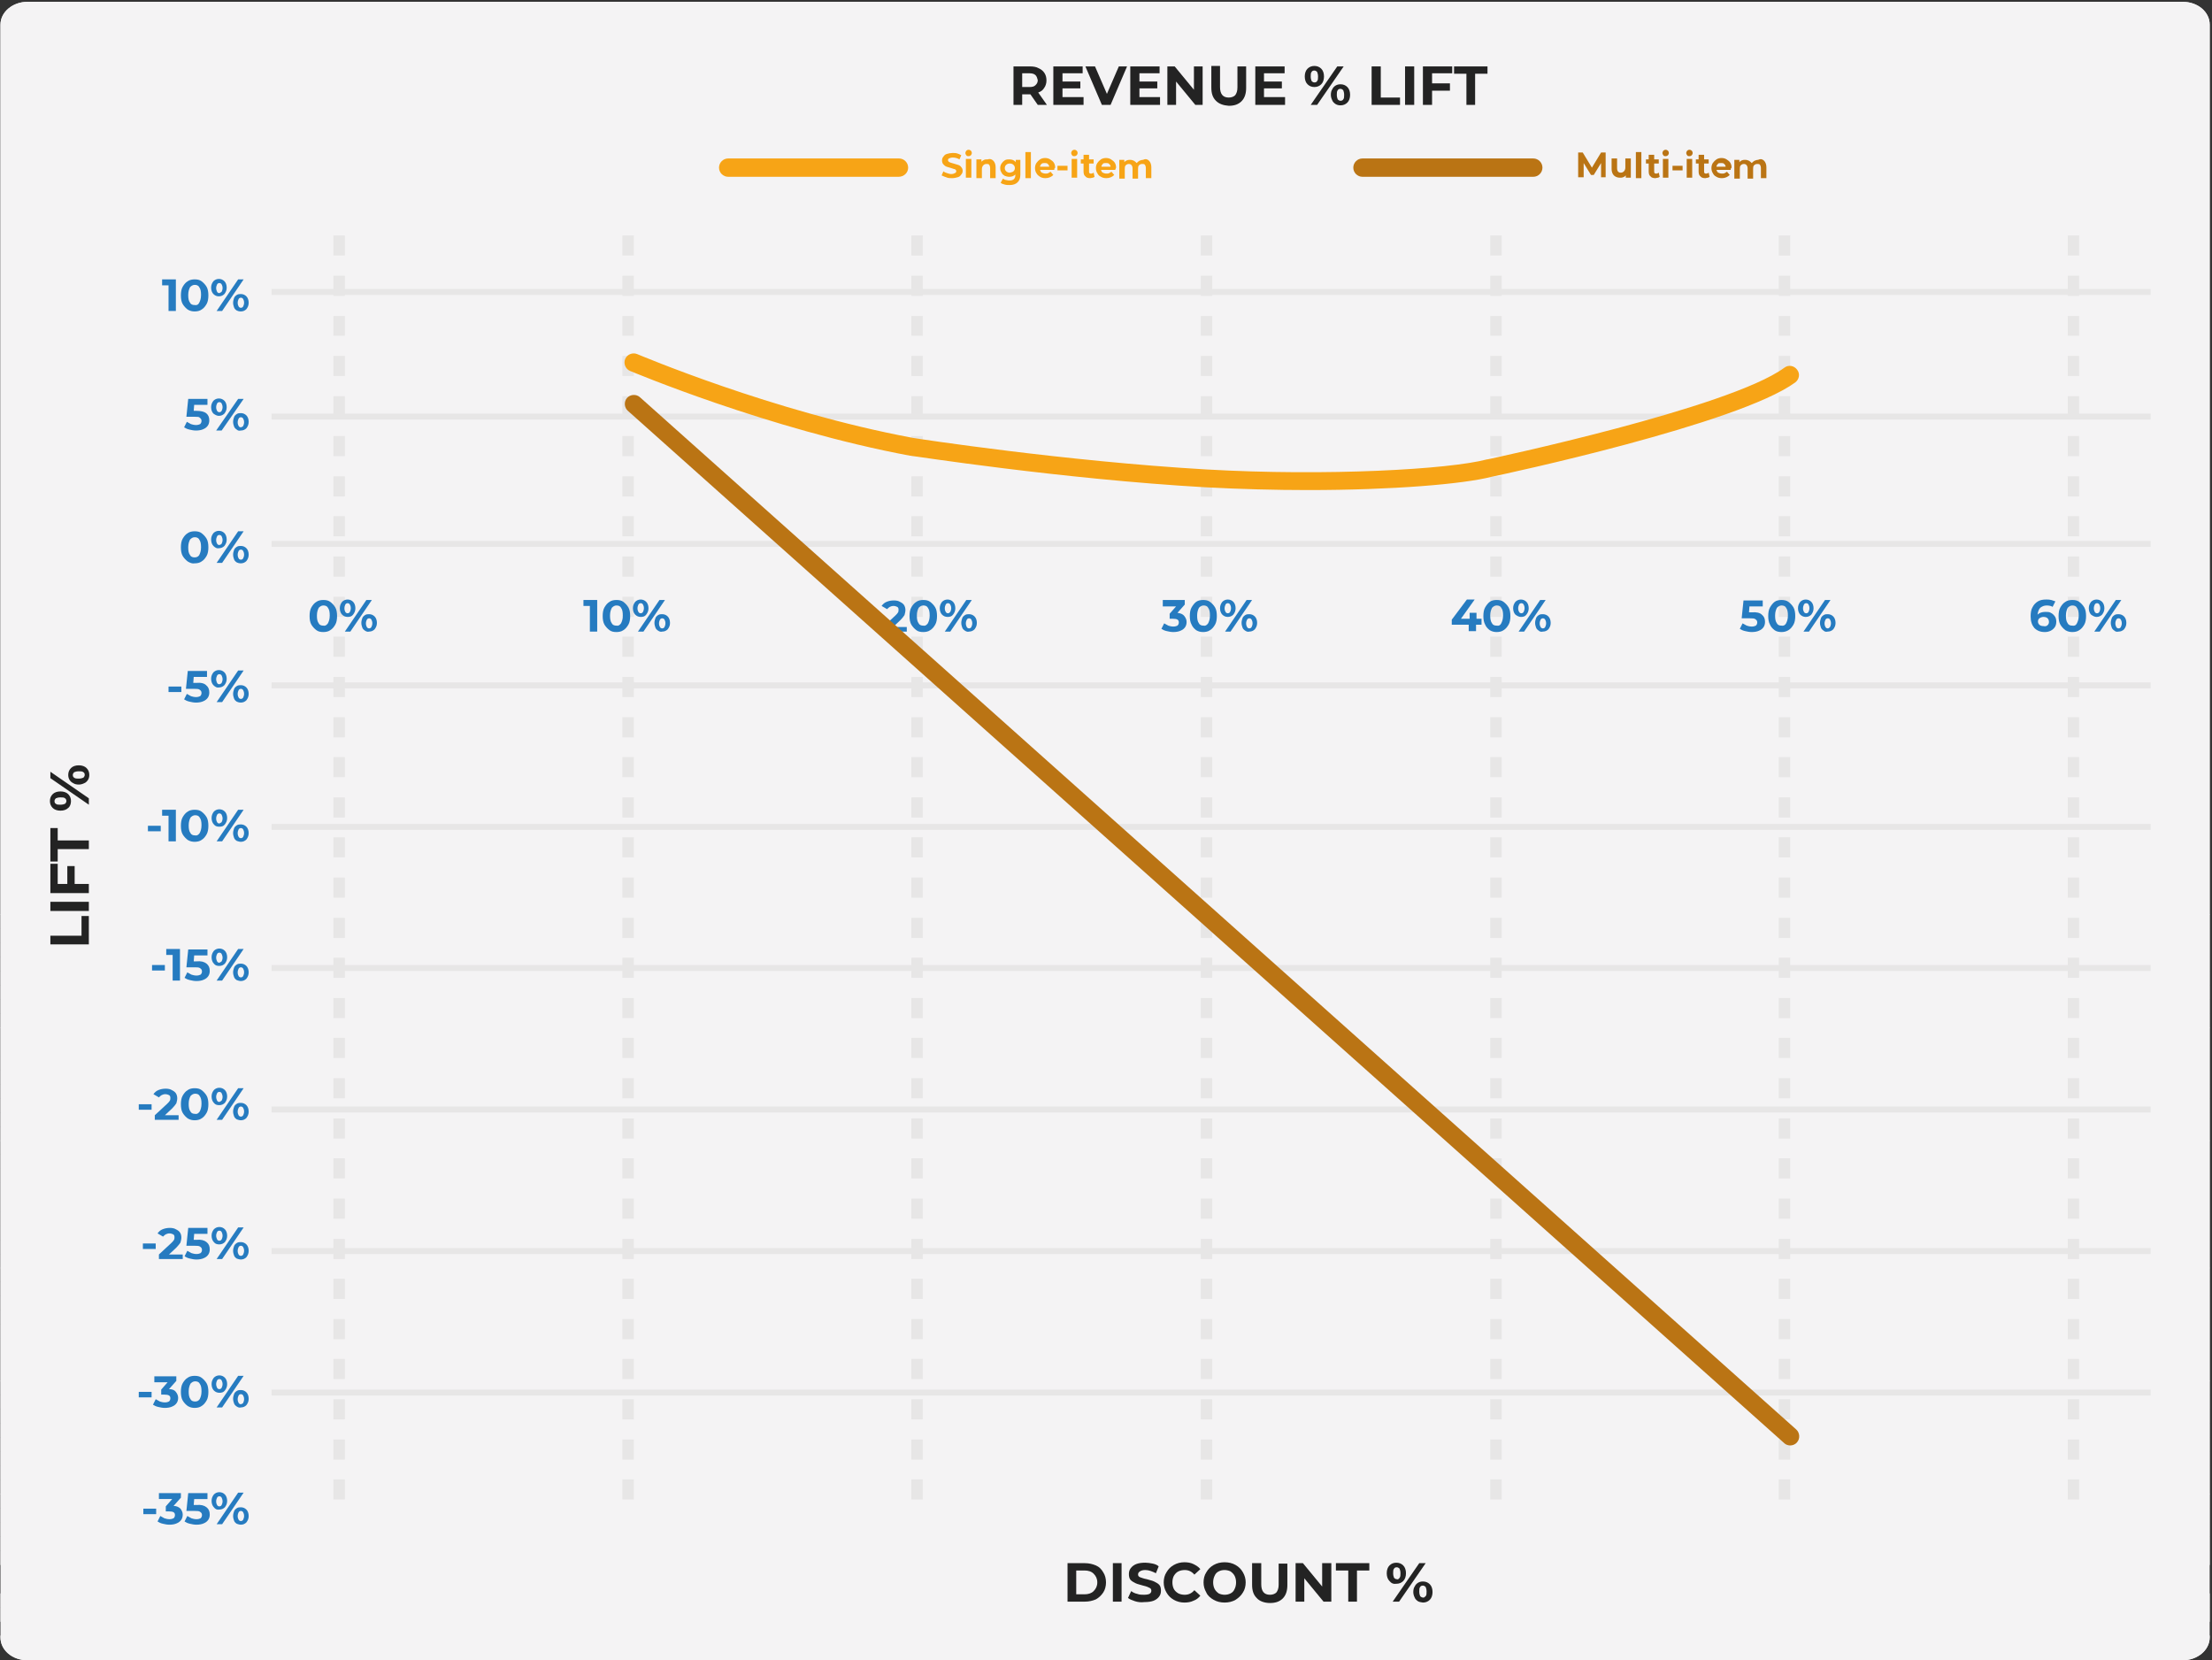 <svg xmlns="http://www.w3.org/2000/svg" xmlns:xlink="http://www.w3.org/1999/xlink" id="Layer_2" x="0px" y="0px" viewBox="0 0 483 362.5" style="enable-background:new 0 0 483 362.5;" xml:space="preserve"><rect x="0" y="0" width="483" height="362.5" fill="#333333" stroke="none"/><style type="text/css">	.st0{fill:#F4F3F4;}	.st1{clip-path:url(#SVGID_00000018958540806569184570000006496755600310078637_);}	.st2{fill:#E7E6E6;}	.st3{enable-background:new    ;}	.st4{fill:#267BC0;}	.st5{fill:#F7A416;}	.st6{fill:#BA7414;}	.st7{fill:#232323;}</style><g>	<path class="st0" d="M482.5,357.5c0,2.8-2.7,5-5.9,5H6c-3.3,0-5.9-2.2-5.9-5V5.4c0-2.8,2.7-5,5.9-5h470.6c3.3,0,5.9,2.2,5.9,5  V357.5z"></path>	<g>		<defs>			<path id="SVGID_1_" d="M482.5,357.5c0,2.8-2.7,5-5.9,5H6c-3.3,0-5.9-2.2-5.9-5V5.4c0-2.8,2.7-5,5.9-5h470.6c3.3,0,5.9,2.2,5.9,5    V357.5z"></path>		</defs>		<clipPath id="SVGID_00000061449508867840050850000011771191321086910341_">			<use xlink:href="#SVGID_1_" style="overflow:visible;"></use>		</clipPath>		<g style="clip-path:url(#SVGID_00000061449508867840050850000011771191321086910341_);">			<rect x="0" y="0.4" class="st0" width="482.5" height="199.3"></rect>			<rect x="0" y="199.6" class="st0" width="482.5" height="3.1"></rect>			<rect x="0" y="202.7" class="st0" width="482.5" height="3.1"></rect>			<rect x="0" y="205.8" class="st0" width="482.5" height="3.1"></rect>			<rect x="0" y="208.9" class="st0" width="482.5" height="3.1"></rect>			<rect x="0" y="212" class="st0" width="482.5" height="3.1"></rect>			<rect x="0" y="215.1" class="st0" width="482.5" height="3.1"></rect>			<rect x="0" y="218.2" class="st0" width="482.5" height="3.1"></rect>			<rect x="0" y="221.3" class="st0" width="482.5" height="3.1"></rect>			<rect x="0" y="224.3" class="st0" width="482.5" height="3.1"></rect>			<rect x="0" y="227.4" class="st0" width="482.5" height="3.1"></rect>			<rect x="0" y="230.5" class="st0" width="482.5" height="3.1"></rect>			<rect x="0" y="233.6" class="st0" width="482.5" height="3.1"></rect>			<rect x="0" y="236.7" class="st0" width="482.5" height="3.1"></rect>			<rect x="0" y="239.8" class="st0" width="482.5" height="3.1"></rect>			<rect x="0" y="242.9" class="st0" width="482.5" height="3.1"></rect>			<rect x="0" y="246" class="st0" width="482.5" height="3.1"></rect>			<rect x="0" y="249" class="st0" width="482.5" height="3.1"></rect>			<rect x="0" y="252.1" class="st0" width="482.5" height="3.1"></rect>			<rect x="0" y="255.2" class="st0" width="482.5" height="3.1"></rect>			<rect x="0" y="258.3" class="st0" width="482.5" height="3.1"></rect>			<rect x="0" y="261.4" class="st0" width="482.5" height="3.1"></rect>			<rect x="0" y="264.5" class="st0" width="482.5" height="3.1"></rect>			<rect x="0" y="267.6" class="st0" width="482.5" height="3.1"></rect>			<rect x="0" y="270.7" class="st0" width="482.5" height="3.1"></rect>			<rect x="0" y="273.8" class="st0" width="482.5" height="3.1"></rect>			<rect x="0" y="276.8" class="st0" width="482.5" height="3.1"></rect>			<rect x="0" y="279.9" class="st0" width="482.5" height="3.1"></rect>			<rect x="0" y="283" class="st0" width="482.5" height="3.1"></rect>			<rect x="0" y="286.1" class="st0" width="482.5" height="3.1"></rect>			<rect x="0" y="289.2" class="st0" width="482.5" height="3.1"></rect>			<rect x="0" y="292.3" class="st0" width="482.5" height="3.1"></rect>			<rect x="0" y="295.4" class="st0" width="482.5" height="3.1"></rect>			<rect x="0" y="298.5" class="st0" width="482.5" height="3.1"></rect>			<rect x="0" y="301.5" class="st0" width="482.5" height="3.1"></rect>			<rect x="0" y="304.6" class="st0" width="482.5" height="3.1"></rect>			<rect x="0" y="307.7" class="st0" width="482.5" height="3.1"></rect>			<rect x="0" y="310.8" class="st0" width="482.5" height="3.1"></rect>			<rect x="0" y="313.9" class="st0" width="482.5" height="3.1"></rect>			<rect x="0" y="317" class="st0" width="482.5" height="3.1"></rect>			<rect x="0" y="320.1" class="st0" width="482.5" height="3.1"></rect>			<rect x="0" y="323.2" class="st0" width="482.5" height="3.1"></rect>			<rect x="0" y="326.2" class="st0" width="482.5" height="3.1"></rect>			<rect x="0" y="329.3" class="st0" width="482.5" height="3.1"></rect>			<rect x="0" y="332.4" class="st0" width="482.5" height="3.1"></rect>			<rect x="0" y="335.5" class="st0" width="482.5" height="3.1"></rect>			<rect x="0" y="338.6" class="st0" width="482.5" height="3.1"></rect>			<rect x="0" y="347.9" class="st0" width="482.5" height="3.1"></rect>			<rect x="0" y="351" class="st0" width="482.5" height="3.1"></rect>			<rect x="0" y="357.1" class="st0" width="482.5" height="3.1"></rect>			<rect x="0" y="360.2" class="st0" width="482.5" height="2.3"></rect>		</g>	</g>	<rect x="59.3" y="303.4" class="st2" width="410.3" height="1.3"></rect>	<rect x="59.3" y="241.6" class="st2" width="410.3" height="1.3"></rect>	<rect x="59.3" y="179.9" class="st2" width="410.3" height="1.3"></rect>	<path class="st2" d="M264.7,327.4h-2.5V323h2.5V327.4z M264.7,318.7h-2.5v-4.4h2.5V318.7z M264.7,309.9h-2.5v-4.4h2.5V309.9z   M264.7,301.1h-2.5v-4.4h2.5V301.1z M264.7,292.4h-2.5V288h2.5V292.4z M264.7,283.6h-2.5v-4.4h2.5V283.6z M264.7,274.9h-2.5v-4.4  h2.5V274.9z M264.7,266.1h-2.5v-4.4h2.5V266.1z M264.7,257.3h-2.5v-4.4h2.5V257.3z M264.7,248.6h-2.5v-4.4h2.5V248.6z M264.7,239.8  h-2.5v-4.4h2.5V239.8z M264.7,231h-2.5v-4.4h2.5V231z M264.7,222.3h-2.5v-4.4h2.5V222.3z M264.7,213.5h-2.5v-4.4h2.5V213.5z   M264.7,204.8h-2.5v-4.4h2.5V204.8z M264.7,196h-2.5v-4.4h2.5V196z M264.7,187.2h-2.5v-4.4h2.5V187.2z M264.7,178.5h-2.5v-4.4h2.5  V178.5z M264.7,169.7h-2.5v-4.4h2.5V169.7z M264.7,161h-2.5v-4.4h2.5V161z M264.7,152.2h-2.5v-4.4h2.5V152.2z M264.7,143.4h-2.5  V139h2.5V143.4z M264.7,134.7h-2.5v-4.4h2.5V134.7z M264.7,125.9h-2.5v-4.4h2.5V125.9z M264.7,117.1h-2.5v-4.4h2.5V117.1z   M264.7,108.4h-2.5V104h2.5V108.4z M264.7,99.6h-2.5v-4.4h2.5V99.6z M264.7,90.9h-2.5v-4.4h2.5V90.9z M264.7,82.1h-2.5v-4.4h2.5  V82.1z M264.7,73.3h-2.5V69h2.5V73.3z M264.7,64.6h-2.5v-4.4h2.5V64.6z M264.7,55.8h-2.5v-4.4h2.5V55.8z"></path>	<path class="st2" d="M327.9,327.4h-2.5V323h2.5V327.4z M327.9,318.7h-2.5v-4.4h2.5V318.7z M327.9,309.9h-2.5v-4.4h2.5V309.9z   M327.9,301.1h-2.5v-4.4h2.5V301.1z M327.9,292.4h-2.5V288h2.5V292.4z M327.9,283.6h-2.5v-4.4h2.5V283.6z M327.9,274.9h-2.5v-4.4  h2.5V274.9z M327.9,266.1h-2.5v-4.4h2.5V266.1z M327.9,257.3h-2.5v-4.4h2.5V257.3z M327.9,248.6h-2.5v-4.4h2.5V248.6z M327.9,239.8  h-2.5v-4.4h2.5V239.8z M327.9,231h-2.5v-4.4h2.5V231z M327.9,222.3h-2.5v-4.4h2.5V222.3z M327.9,213.5h-2.5v-4.4h2.5V213.5z   M327.9,204.8h-2.5v-4.4h2.5V204.8z M327.9,196h-2.5v-4.4h2.5V196z M327.9,187.2h-2.5v-4.4h2.5V187.2z M327.9,178.5h-2.5v-4.4h2.5  V178.5z M327.9,169.7h-2.5v-4.4h2.5V169.7z M327.9,161h-2.5v-4.4h2.5V161z M327.9,152.2h-2.5v-4.4h2.5V152.2z M327.9,143.4h-2.5  V139h2.5V143.4z M327.9,134.7h-2.5v-4.4h2.5V134.7z M327.9,125.9h-2.5v-4.4h2.5V125.9z M327.9,117.1h-2.5v-4.4h2.5V117.1z   M327.9,108.4h-2.5V104h2.5V108.4z M327.9,99.6h-2.5v-4.4h2.5V99.6z M327.9,90.9h-2.5v-4.4h2.5V90.9z M327.9,82.1h-2.5v-4.4h2.5  V82.1z M327.9,73.3h-2.5V69h2.5V73.3z M327.9,64.6h-2.5v-4.4h2.5V64.6z M327.9,55.8h-2.5v-4.4h2.5V55.8z"></path>	<path class="st2" d="M201.6,327.4H199V323h2.5V327.4z M201.6,318.7H199v-4.4h2.5V318.7z M201.6,309.9H199v-4.4h2.5V309.9z   M201.6,301.1H199v-4.4h2.5V301.1z M201.6,292.4H199V288h2.5V292.4z M201.6,283.6H199v-4.4h2.5V283.6z M201.6,274.9H199v-4.4h2.5  V274.9z M201.6,266.1H199v-4.4h2.5V266.1z M201.6,257.3H199v-4.4h2.5V257.3z M201.6,248.6H199v-4.4h2.5V248.6z M201.6,239.8H199  v-4.4h2.5V239.8z M201.6,231H199v-4.4h2.5V231z M201.6,222.3H199v-4.4h2.5V222.3z M201.6,213.5H199v-4.4h2.5V213.5z M201.6,204.8  H199v-4.4h2.5V204.8z M201.6,196H199v-4.4h2.5V196z M201.6,187.2H199v-4.4h2.5V187.2z M201.6,178.5H199v-4.4h2.5V178.5z   M201.6,169.7H199v-4.4h2.5V169.7z M201.6,161H199v-4.4h2.5V161z M201.6,152.2H199v-4.4h2.5V152.2z M201.6,143.4H199V139h2.5V143.4  z M201.6,134.7H199v-4.4h2.5V134.7z M201.6,125.9H199v-4.4h2.5V125.9z M201.6,117.1H199v-4.4h2.5V117.1z M201.6,108.4H199V104h2.5  V108.4z M201.6,99.6H199v-4.4h2.5V99.6z M201.6,90.9H199v-4.4h2.5V90.9z M201.6,82.1H199v-4.4h2.5V82.1z M201.6,73.3H199V69h2.5  V73.3z M201.6,64.6H199v-4.4h2.5V64.6z M201.6,55.8H199v-4.4h2.5V55.8z"></path>	<path class="st2" d="M138.4,327.4h-2.5V323h2.5V327.4z M138.4,318.7h-2.5v-4.4h2.5V318.7z M138.4,309.9h-2.5v-4.4h2.5V309.9z   M138.4,301.1h-2.5v-4.4h2.5V301.1z M138.4,292.4h-2.5V288h2.5V292.4z M138.4,283.6h-2.5v-4.4h2.5V283.6z M138.4,274.9h-2.5v-4.4  h2.5V274.9z M138.4,266.1h-2.5v-4.4h2.5V266.1z M138.4,257.3h-2.5v-4.4h2.5V257.3z M138.4,248.6h-2.5v-4.4h2.5V248.6z M138.4,239.8  h-2.5v-4.4h2.5V239.8z M138.4,231h-2.5v-4.4h2.5V231z M138.4,222.3h-2.5v-4.4h2.5V222.3z M138.4,213.5h-2.5v-4.4h2.5V213.5z   M138.4,204.8h-2.5v-4.4h2.5V204.8z M138.4,196h-2.5v-4.4h2.5V196z M138.4,187.2h-2.5v-4.4h2.5V187.2z M138.4,178.5h-2.5v-4.4h2.5  V178.5z M138.4,169.7h-2.5v-4.4h2.5V169.7z M138.4,161h-2.5v-4.4h2.5V161z M138.4,152.2h-2.5v-4.4h2.5V152.2z M138.4,143.4h-2.5  V139h2.5V143.4z M138.4,134.7h-2.5v-4.4h2.5V134.7z M138.4,125.9h-2.5v-4.4h2.5V125.9z M138.4,117.1h-2.5v-4.4h2.5V117.1z   M138.4,108.4h-2.5V104h2.5V108.4z M138.4,99.6h-2.5v-4.4h2.5V99.6z M138.4,90.9h-2.5v-4.4h2.5V90.9z M138.4,82.1h-2.5v-4.4h2.5  V82.1z M138.4,73.3h-2.5V69h2.5V73.3z M138.4,64.6h-2.5v-4.4h2.5V64.6z M138.4,55.8h-2.5v-4.4h2.5V55.8z"></path>	<path class="st2" d="M75.3,327.4h-2.5V323h2.5V327.4z M75.3,318.7h-2.5v-4.4h2.5V318.7z M75.3,309.9h-2.5v-4.4h2.5V309.9z   M75.3,301.1h-2.5v-4.4h2.5V301.1z M75.3,292.4h-2.5V288h2.5V292.4z M75.3,283.6h-2.5v-4.4h2.5V283.6z M75.3,274.9h-2.5v-4.4h2.5  V274.9z M75.3,266.1h-2.5v-4.4h2.5V266.1z M75.3,257.3h-2.5v-4.4h2.5V257.3z M75.3,248.6h-2.5v-4.4h2.5V248.6z M75.3,239.8h-2.5  v-4.4h2.5V239.8z M75.3,231h-2.5v-4.4h2.5V231z M75.3,222.3h-2.5v-4.4h2.5V222.3z M75.3,213.5h-2.5v-4.4h2.5V213.5z M75.3,204.8  h-2.5v-4.4h2.5V204.8z M75.3,196h-2.5v-4.4h2.5V196z M75.3,187.2h-2.5v-4.4h2.5V187.2z M75.3,178.5h-2.5v-4.4h2.5V178.5z   M75.3,169.7h-2.5v-4.4h2.5V169.7z M75.3,161h-2.5v-4.4h2.5V161z M75.3,152.2h-2.5v-4.4h2.5V152.2z M75.3,143.4h-2.5V139h2.5V143.4  z M75.3,134.7h-2.5v-4.4h2.5V134.7z M75.3,125.9h-2.5v-4.4h2.5V125.9z M75.3,117.1h-2.5v-4.4h2.5V117.1z M75.3,108.4h-2.5V104h2.5  V108.4z M75.3,99.6h-2.5v-4.4h2.5V99.6z M75.3,90.9h-2.5v-4.4h2.5V90.9z M75.3,82.1h-2.5v-4.4h2.5V82.1z M75.3,73.3h-2.5V69h2.5  V73.3z M75.3,64.6h-2.5v-4.4h2.5V64.6z M75.3,55.8h-2.5v-4.4h2.5V55.8z"></path>	<rect x="59.3" y="272.5" class="st2" width="410.3" height="1.3"></rect>	<rect x="59.3" y="210.7" class="st2" width="410.3" height="1.3"></rect>	<rect x="59.3" y="118.1" class="st2" width="410.3" height="1.3"></rect>	<rect x="59.3" y="149" class="st2" width="410.3" height="1.3"></rect>	<path class="st2" d="M454,327.4h-2.5V323h2.5V327.4z M454,318.7h-2.5v-4.4h2.5V318.7z M454,309.9h-2.5v-4.4h2.5V309.9z M454,301.1  h-2.5v-4.4h2.5V301.1z M454,292.4h-2.5V288h2.5V292.4z M454,283.6h-2.5v-4.4h2.5V283.6z M454,274.9h-2.5v-4.4h2.5V274.9z   M454,266.1h-2.5v-4.4h2.5V266.1z M454,257.3h-2.5v-4.4h2.5V257.3z M454,248.6h-2.5v-4.4h2.5V248.6z M454,239.8h-2.5v-4.4h2.5  V239.8z M454,231h-2.5v-4.4h2.5V231z M454,222.3h-2.5v-4.4h2.5V222.3z M454,213.5h-2.5v-4.4h2.5V213.5z M454,204.8h-2.5v-4.4h2.5  V204.8z M454,196h-2.5v-4.4h2.5V196z M454,187.2h-2.5v-4.4h2.5V187.2z M454,178.5h-2.5v-4.4h2.5V178.5z M454,169.7h-2.5v-4.4h2.5  V169.7z M454,161h-2.5v-4.4h2.5V161z M454,152.2h-2.5v-4.4h2.5V152.2z M454,143.4h-2.5V139h2.5V143.4z M454,134.7h-2.5v-4.4h2.5  V134.7z M454,125.9h-2.5v-4.4h2.5V125.9z M454,117.1h-2.5v-4.4h2.5V117.1z M454,108.4h-2.5V104h2.5V108.4z M454,99.6h-2.5v-4.4h2.5  V99.6z M454,90.9h-2.5v-4.4h2.5V90.9z M454,82.1h-2.5v-4.4h2.5V82.1z M454,73.3h-2.5V69h2.5V73.3z M454,64.6h-2.5v-4.4h2.5V64.6z   M454,55.8h-2.5v-4.4h2.5V55.8z"></path>	<path class="st2" d="M390.9,327.4h-2.5V323h2.5V327.4z M390.9,318.7h-2.5v-4.4h2.5V318.7z M390.9,309.9h-2.5v-4.4h2.5V309.9z   M390.9,301.1h-2.5v-4.4h2.5V301.1z M390.9,292.4h-2.5V288h2.5V292.4z M390.9,283.6h-2.5v-4.4h2.5V283.6z M390.9,274.9h-2.5v-4.4  h2.5V274.9z M390.9,266.1h-2.5v-4.4h2.5V266.1z M390.9,257.3h-2.5v-4.4h2.5V257.3z M390.9,248.6h-2.5v-4.4h2.5V248.6z M390.9,239.8  h-2.5v-4.4h2.5V239.8z M390.9,231h-2.5v-4.4h2.5V231z M390.9,222.3h-2.5v-4.4h2.5V222.3z M390.9,213.5h-2.5v-4.4h2.5V213.5z   M390.9,204.8h-2.5v-4.4h2.5V204.8z M390.9,196h-2.5v-4.4h2.5V196z M390.9,187.2h-2.5v-4.4h2.5V187.2z M390.9,178.5h-2.5v-4.4h2.5  V178.5z M390.9,169.7h-2.5v-4.4h2.5V169.7z M390.9,161h-2.5v-4.4h2.5V161z M390.9,152.2h-2.5v-4.4h2.5V152.2z M390.9,143.4h-2.5  V139h2.5V143.4z M390.9,134.7h-2.5v-4.4h2.5V134.7z M390.9,125.9h-2.5v-4.4h2.5V125.9z M390.9,117.1h-2.5v-4.4h2.5V117.1z   M390.9,108.4h-2.5V104h2.5V108.4z M390.9,99.6h-2.5v-4.4h2.5V99.6z M390.9,90.9h-2.5v-4.4h2.5V90.9z M390.9,82.1h-2.5v-4.4h2.5  V82.1z M390.9,73.3h-2.5V69h2.5V73.3z M390.9,64.6h-2.5v-4.4h2.5V64.6z M390.9,55.8h-2.5v-4.4h2.5V55.8z"></path>	<g class="st3">		<path class="st4" d="M31.3,329.4h2.8v1.2h-2.8V329.4z"></path>		<path class="st4" d="M39.4,329.4c0.3,0.4,0.5,0.8,0.5,1.3c0,0.4-0.1,0.8-0.3,1.1c-0.2,0.3-0.5,0.6-1,0.8c-0.4,0.2-1,0.3-1.6,0.3   c-0.5,0-1-0.1-1.4-0.2c-0.5-0.1-0.9-0.3-1.2-0.5L35,331c0.3,0.2,0.6,0.3,0.9,0.5c0.3,0.1,0.7,0.2,1.1,0.2c0.4,0,0.7-0.1,0.9-0.2   c0.2-0.2,0.3-0.4,0.3-0.7c0-0.6-0.4-0.8-1.3-0.8h-0.7v-1.1l1.4-1.6h-2.9v-1.3h4.8v1l-1.6,1.8C38.6,328.8,39.1,329.1,39.4,329.4z"></path>		<path class="st4" d="M45.1,329.1c0.5,0.4,0.7,0.9,0.7,1.6c0,0.4-0.1,0.8-0.3,1.1c-0.2,0.3-0.5,0.6-1,0.8c-0.4,0.2-1,0.3-1.6,0.3   c-0.5,0-1-0.1-1.4-0.2c-0.5-0.1-0.9-0.3-1.2-0.5l0.6-1.2c0.3,0.2,0.6,0.3,0.9,0.5c0.3,0.1,0.7,0.2,1.1,0.2c0.4,0,0.7-0.1,0.9-0.2   c0.2-0.2,0.3-0.4,0.3-0.7c0-0.3-0.1-0.5-0.4-0.7c-0.2-0.2-0.7-0.2-1.2-0.2h-1.8l0.4-3.9h4.2v1.3h-2.9l-0.1,1.3h0.6   C43.9,328.5,44.6,328.7,45.1,329.1z"></path>		<path class="st4" d="M46.7,329.1c-0.3-0.3-0.5-0.8-0.5-1.4c0-0.6,0.2-1,0.5-1.4c0.3-0.3,0.7-0.5,1.2-0.5c0.5,0,0.9,0.2,1.2,0.5   c0.3,0.3,0.5,0.8,0.5,1.4c0,0.6-0.2,1-0.5,1.4c-0.3,0.3-0.7,0.5-1.2,0.5C47.4,329.7,47,329.5,46.7,329.1z M48.4,328.6   c0.1-0.2,0.2-0.5,0.2-0.8s-0.1-0.6-0.2-0.8c-0.1-0.2-0.3-0.3-0.5-0.3c-0.2,0-0.4,0.1-0.5,0.3c-0.1,0.2-0.2,0.5-0.2,0.8   c0,0.4,0.1,0.6,0.2,0.8c0.1,0.2,0.3,0.3,0.5,0.3C48.1,328.9,48.3,328.8,48.4,328.6z M52,325.9h1.2l-4.7,6.9h-1.2L52,325.9z    M51.7,332.7c-0.3-0.2-0.5-0.4-0.6-0.7c-0.1-0.3-0.2-0.6-0.2-1c0-0.4,0.1-0.7,0.2-1c0.1-0.3,0.3-0.5,0.6-0.7   c0.3-0.2,0.6-0.2,0.9-0.2c0.5,0,0.9,0.2,1.2,0.5c0.3,0.3,0.5,0.8,0.5,1.4c0,0.6-0.2,1-0.5,1.4c-0.3,0.3-0.7,0.5-1.2,0.5   C52.3,332.9,52,332.8,51.7,332.7z M53.1,331.8c0.1-0.2,0.2-0.5,0.2-0.8c0-0.4-0.1-0.6-0.2-0.8c-0.1-0.2-0.3-0.3-0.5-0.3   c-0.2,0-0.4,0.1-0.5,0.3c-0.1,0.2-0.2,0.5-0.2,0.8c0,0.4,0.1,0.6,0.2,0.8c0.1,0.2,0.3,0.3,0.5,0.3C52.8,332.1,53,332,53.1,331.8z"></path>	</g>	<g class="st3">		<path class="st4" d="M30.3,303.9h2.8v1.2h-2.8V303.9z"></path>		<path class="st4" d="M38.4,303.9c0.3,0.4,0.5,0.8,0.5,1.3c0,0.4-0.1,0.8-0.3,1.1c-0.2,0.3-0.5,0.6-1,0.8c-0.4,0.2-1,0.3-1.6,0.3   c-0.5,0-1-0.1-1.4-0.2c-0.5-0.1-0.9-0.3-1.2-0.5l0.6-1.2c0.3,0.2,0.6,0.3,0.9,0.5c0.3,0.1,0.7,0.2,1.1,0.2c0.4,0,0.7-0.1,0.9-0.2   c0.2-0.2,0.3-0.4,0.3-0.7c0-0.6-0.4-0.8-1.3-0.8h-0.7v-1.1l1.4-1.6h-2.9v-1.3h4.8v1l-1.6,1.8C37.6,303.3,38.1,303.5,38.4,303.9z"></path>		<path class="st4" d="M41,307c-0.4-0.3-0.8-0.7-1.1-1.2c-0.3-0.5-0.4-1.2-0.4-1.9c0-0.7,0.1-1.4,0.4-1.9c0.3-0.5,0.6-0.9,1.1-1.2   c0.4-0.3,1-0.4,1.5-0.4c0.6,0,1.1,0.1,1.5,0.4c0.4,0.3,0.8,0.7,1.1,1.2c0.3,0.5,0.4,1.2,0.4,1.9c0,0.7-0.1,1.4-0.4,1.9   c-0.3,0.5-0.6,0.9-1.1,1.2c-0.4,0.3-1,0.4-1.5,0.4C42,307.4,41.5,307.3,41,307z M43.6,305.5c0.2-0.4,0.4-0.9,0.4-1.7   s-0.1-1.3-0.4-1.7c-0.2-0.4-0.6-0.5-1-0.5c-0.4,0-0.7,0.2-1,0.5c-0.2,0.4-0.4,0.9-0.4,1.7s0.1,1.3,0.4,1.7c0.2,0.4,0.6,0.5,1,0.5   C43,306,43.3,305.9,43.6,305.5z"></path>		<path class="st4" d="M46.7,303.6c-0.3-0.3-0.5-0.8-0.5-1.4c0-0.6,0.2-1,0.5-1.4c0.3-0.3,0.7-0.5,1.2-0.5c0.5,0,0.9,0.2,1.2,0.5   c0.3,0.3,0.5,0.8,0.5,1.4c0,0.6-0.2,1-0.5,1.4s-0.7,0.5-1.2,0.5C47.4,304.1,47,303.9,46.7,303.6z M48.4,303   c0.1-0.2,0.2-0.5,0.2-0.8s-0.1-0.6-0.2-0.8c-0.1-0.2-0.3-0.3-0.5-0.3c-0.2,0-0.4,0.1-0.5,0.3c-0.1,0.2-0.2,0.5-0.2,0.8   s0.1,0.6,0.2,0.8c0.1,0.2,0.3,0.3,0.5,0.3C48.1,303.3,48.3,303.2,48.4,303z M52,300.4h1.2l-4.7,6.9h-1.2L52,300.4z M51.7,307.1   c-0.3-0.2-0.5-0.4-0.6-0.7c-0.1-0.3-0.2-0.6-0.2-1c0-0.4,0.1-0.7,0.2-1c0.1-0.3,0.3-0.5,0.6-0.7c0.3-0.2,0.6-0.2,0.9-0.2   c0.5,0,0.9,0.2,1.2,0.5c0.3,0.3,0.5,0.8,0.5,1.4c0,0.6-0.2,1-0.5,1.4c-0.3,0.3-0.7,0.5-1.2,0.5C52.3,307.4,52,307.3,51.7,307.1z    M53.1,306.3c0.1-0.2,0.2-0.5,0.2-0.8c0-0.4-0.1-0.6-0.2-0.8c-0.1-0.2-0.3-0.3-0.5-0.3c-0.2,0-0.4,0.1-0.5,0.3   c-0.1,0.2-0.2,0.5-0.2,0.8c0,0.4,0.1,0.6,0.2,0.8c0.1,0.2,0.3,0.3,0.5,0.3C52.8,306.5,53,306.5,53.1,306.3z"></path>	</g>	<g class="st3">		<path class="st4" d="M31.2,271.5H34v1.2h-2.8V271.5z"></path>		<path class="st4" d="M39.9,273.6v1.3h-5.2v-1l2.7-2.5c0.3-0.3,0.5-0.5,0.6-0.7c0.1-0.2,0.1-0.4,0.1-0.6c0-0.3-0.1-0.5-0.3-0.6   c-0.2-0.1-0.5-0.2-0.8-0.2c-0.3,0-0.6,0.1-0.8,0.2c-0.2,0.1-0.4,0.3-0.6,0.5l-1.2-0.7c0.3-0.4,0.6-0.7,1.1-0.9   c0.5-0.2,1-0.3,1.6-0.3c0.5,0,1,0.1,1.3,0.3c0.4,0.2,0.7,0.4,0.9,0.7c0.2,0.3,0.3,0.7,0.3,1.1c0,0.4-0.1,0.7-0.2,1.1   c-0.2,0.3-0.5,0.7-0.9,1.1l-1.6,1.5H39.9z"></path>		<path class="st4" d="M45.1,271.2c0.5,0.4,0.7,0.9,0.7,1.6c0,0.4-0.1,0.8-0.3,1.1c-0.2,0.3-0.5,0.6-1,0.8c-0.4,0.2-1,0.3-1.6,0.3   c-0.5,0-1-0.1-1.4-0.2c-0.5-0.1-0.9-0.3-1.2-0.5l0.6-1.2c0.3,0.2,0.6,0.3,0.9,0.5c0.3,0.1,0.7,0.2,1.1,0.2c0.4,0,0.7-0.1,0.9-0.2   c0.2-0.2,0.3-0.4,0.3-0.7c0-0.3-0.1-0.5-0.4-0.7c-0.2-0.2-0.7-0.2-1.2-0.2h-1.8l0.4-3.9h4.2v1.3h-2.9l-0.1,1.3h0.6   C43.9,270.6,44.6,270.8,45.1,271.2z"></path>		<path class="st4" d="M46.7,271.2c-0.3-0.3-0.5-0.8-0.5-1.4c0-0.6,0.2-1,0.5-1.4c0.3-0.3,0.7-0.5,1.2-0.5c0.5,0,0.9,0.2,1.2,0.5   c0.3,0.3,0.5,0.8,0.5,1.4c0,0.6-0.2,1-0.5,1.4c-0.3,0.3-0.7,0.5-1.2,0.5C47.4,271.7,47,271.6,46.7,271.2z M48.4,270.6   c0.1-0.2,0.2-0.5,0.2-0.8s-0.1-0.6-0.2-0.8c-0.1-0.2-0.3-0.3-0.5-0.3c-0.2,0-0.4,0.1-0.5,0.3s-0.2,0.5-0.2,0.8s0.1,0.6,0.2,0.8   c0.1,0.2,0.3,0.3,0.5,0.3C48.1,270.9,48.3,270.8,48.4,270.6z M52,268h1.2l-4.7,6.9h-1.2L52,268z M51.7,274.8   c-0.3-0.2-0.5-0.4-0.6-0.7c-0.1-0.3-0.2-0.6-0.2-1c0-0.4,0.1-0.7,0.2-1c0.1-0.3,0.3-0.5,0.6-0.7c0.3-0.2,0.6-0.2,0.9-0.2   c0.5,0,0.9,0.2,1.2,0.5c0.3,0.3,0.5,0.8,0.5,1.4c0,0.6-0.2,1-0.5,1.4c-0.3,0.3-0.7,0.5-1.2,0.5C52.3,275,52,274.9,51.7,274.8z    M53.1,273.9c0.1-0.2,0.2-0.5,0.2-0.8c0-0.4-0.1-0.6-0.2-0.8c-0.1-0.2-0.3-0.3-0.5-0.3c-0.2,0-0.4,0.1-0.5,0.3   c-0.1,0.2-0.2,0.5-0.2,0.8c0,0.4,0.1,0.6,0.2,0.8c0.1,0.2,0.3,0.3,0.5,0.3C52.8,274.2,53,274.1,53.1,273.9z"></path>	</g>	<g class="st3">		<path class="st4" d="M30.3,241.1h2.8v1.2h-2.8V241.1z"></path>		<path class="st4" d="M39,243.2v1.3h-5.2v-1l2.7-2.5c0.3-0.3,0.5-0.5,0.6-0.7c0.1-0.2,0.1-0.4,0.1-0.6c0-0.3-0.1-0.5-0.3-0.6   c-0.2-0.1-0.5-0.2-0.8-0.2c-0.3,0-0.6,0.1-0.8,0.2c-0.2,0.1-0.4,0.3-0.6,0.5l-1.2-0.7c0.3-0.4,0.6-0.7,1.1-0.9   c0.5-0.2,1-0.3,1.6-0.3c0.5,0,1,0.1,1.3,0.3c0.4,0.2,0.7,0.4,0.9,0.7c0.2,0.3,0.3,0.7,0.3,1.1c0,0.4-0.1,0.7-0.2,1.1   c-0.2,0.3-0.5,0.7-0.9,1.1l-1.6,1.5H39z"></path>		<path class="st4" d="M41,244.2c-0.4-0.3-0.8-0.7-1.1-1.2c-0.3-0.5-0.4-1.2-0.4-1.9s0.1-1.4,0.4-1.9c0.3-0.5,0.6-0.9,1.1-1.2   c0.4-0.3,1-0.4,1.5-0.4c0.6,0,1.1,0.1,1.5,0.4c0.4,0.3,0.8,0.7,1.1,1.2c0.3,0.5,0.4,1.2,0.4,1.9s-0.1,1.4-0.4,1.9   c-0.3,0.5-0.6,0.9-1.1,1.2c-0.4,0.3-1,0.4-1.5,0.4C42,244.6,41.5,244.5,41,244.2z M43.6,242.7c0.2-0.4,0.4-0.9,0.4-1.7   s-0.1-1.3-0.4-1.7c-0.2-0.4-0.6-0.5-1-0.5c-0.4,0-0.7,0.2-1,0.5c-0.2,0.4-0.4,0.9-0.4,1.7s0.1,1.3,0.4,1.7c0.2,0.4,0.6,0.5,1,0.5   C43,243.3,43.3,243.1,43.6,242.7z"></path>		<path class="st4" d="M46.7,240.8c-0.3-0.3-0.5-0.8-0.5-1.4c0-0.6,0.2-1,0.5-1.4c0.3-0.3,0.7-0.5,1.2-0.5c0.5,0,0.9,0.2,1.2,0.5   c0.3,0.3,0.5,0.8,0.5,1.4c0,0.6-0.2,1-0.5,1.4c-0.3,0.3-0.7,0.5-1.2,0.5C47.4,241.3,47,241.2,46.7,240.8z M48.4,240.3   c0.1-0.2,0.2-0.5,0.2-0.8s-0.1-0.6-0.2-0.8c-0.1-0.2-0.3-0.3-0.5-0.3c-0.2,0-0.4,0.1-0.5,0.3c-0.1,0.2-0.2,0.5-0.2,0.8   s0.1,0.6,0.2,0.8c0.1,0.2,0.3,0.3,0.5,0.3C48.1,240.5,48.3,240.4,48.4,240.3z M52,237.6h1.2l-4.7,6.9h-1.2L52,237.6z M51.7,244.4   c-0.3-0.2-0.5-0.4-0.6-0.7c-0.1-0.3-0.2-0.6-0.2-1c0-0.4,0.1-0.7,0.2-1c0.1-0.3,0.3-0.5,0.6-0.7c0.3-0.2,0.6-0.2,0.9-0.2   c0.5,0,0.9,0.2,1.2,0.5c0.3,0.3,0.5,0.8,0.5,1.4c0,0.6-0.2,1-0.5,1.4c-0.3,0.3-0.7,0.5-1.2,0.5C52.3,244.6,52,244.5,51.7,244.4z    M53.1,243.5c0.1-0.2,0.2-0.5,0.2-0.8c0-0.4-0.1-0.6-0.2-0.8c-0.1-0.2-0.3-0.3-0.5-0.3c-0.2,0-0.4,0.1-0.5,0.3   c-0.1,0.2-0.2,0.5-0.2,0.8c0,0.4,0.1,0.6,0.2,0.8c0.1,0.2,0.3,0.3,0.5,0.3C52.8,243.8,53,243.7,53.1,243.5z"></path>	</g>	<g class="st3">		<path class="st4" d="M33.2,210.7H36v1.2h-2.8V210.7z"></path>		<path class="st4" d="M39.3,207.2v6.9h-1.6v-5.6h-1.4v-1.3H39.3z"></path>		<path class="st4" d="M45.1,210.4c0.5,0.4,0.7,0.9,0.7,1.6c0,0.4-0.1,0.8-0.3,1.1c-0.2,0.3-0.5,0.6-1,0.8c-0.4,0.2-1,0.3-1.6,0.3   c-0.5,0-1-0.1-1.4-0.2c-0.5-0.1-0.9-0.3-1.2-0.5l0.6-1.2c0.3,0.2,0.6,0.3,0.9,0.5c0.3,0.1,0.7,0.2,1.1,0.2c0.4,0,0.7-0.1,0.9-0.2   c0.2-0.2,0.3-0.4,0.3-0.7c0-0.3-0.1-0.5-0.4-0.7c-0.2-0.2-0.7-0.2-1.2-0.2h-1.8l0.4-3.9h4.2v1.3h-2.9l-0.1,1.3h0.6   C43.9,209.8,44.6,210,45.1,210.4z"></path>		<path class="st4" d="M46.7,210.4c-0.3-0.3-0.5-0.8-0.5-1.4c0-0.6,0.2-1,0.5-1.4c0.3-0.3,0.7-0.5,1.2-0.5c0.5,0,0.9,0.2,1.2,0.5   c0.3,0.3,0.5,0.8,0.5,1.4c0,0.6-0.2,1-0.5,1.4c-0.3,0.3-0.7,0.5-1.2,0.5C47.4,210.9,47,210.8,46.7,210.4z M48.4,209.9   c0.1-0.2,0.2-0.5,0.2-0.8s-0.1-0.6-0.2-0.8c-0.1-0.2-0.3-0.3-0.5-0.3c-0.2,0-0.4,0.1-0.5,0.3s-0.2,0.5-0.2,0.8s0.1,0.6,0.2,0.8   c0.1,0.2,0.3,0.3,0.5,0.3C48.1,210.1,48.3,210,48.4,209.9z M52,207.2h1.2l-4.7,6.9h-1.2L52,207.2z M51.7,214   c-0.3-0.2-0.5-0.4-0.6-0.7c-0.1-0.3-0.2-0.6-0.2-1c0-0.4,0.1-0.7,0.2-1c0.1-0.3,0.3-0.5,0.6-0.7c0.3-0.2,0.6-0.2,0.9-0.2   c0.5,0,0.9,0.2,1.2,0.5c0.3,0.3,0.5,0.8,0.5,1.4c0,0.6-0.2,1-0.5,1.4c-0.3,0.3-0.7,0.5-1.2,0.5C52.3,214.2,52,214.1,51.7,214z    M53.1,213.1c0.1-0.2,0.2-0.5,0.2-0.8c0-0.4-0.1-0.6-0.2-0.8c-0.1-0.2-0.3-0.3-0.5-0.3c-0.2,0-0.4,0.1-0.5,0.3   c-0.1,0.2-0.2,0.5-0.2,0.8c0,0.4,0.1,0.6,0.2,0.8c0.1,0.2,0.3,0.3,0.5,0.3C52.8,213.4,53,213.3,53.1,213.1z"></path>	</g>	<g class="st3">		<path class="st4" d="M32.3,180.3h2.8v1.2h-2.8V180.3z"></path>		<path class="st4" d="M38.4,176.8v6.9h-1.6v-5.6h-1.4v-1.3H38.4z"></path>		<path class="st4" d="M41,183.4c-0.4-0.3-0.8-0.7-1.1-1.2c-0.3-0.5-0.4-1.2-0.4-1.9s0.1-1.4,0.4-1.9c0.3-0.5,0.6-0.9,1.1-1.2   c0.4-0.3,1-0.4,1.5-0.4c0.6,0,1.1,0.1,1.5,0.4c0.4,0.3,0.8,0.7,1.1,1.2c0.3,0.5,0.4,1.2,0.4,1.9s-0.1,1.4-0.4,1.9   c-0.3,0.5-0.6,0.9-1.1,1.2c-0.4,0.3-1,0.4-1.5,0.4C42,183.8,41.5,183.7,41,183.4z M43.6,181.9c0.2-0.4,0.4-0.9,0.4-1.7   c0-0.8-0.1-1.3-0.4-1.7c-0.2-0.4-0.6-0.5-1-0.5c-0.4,0-0.7,0.2-1,0.5c-0.2,0.4-0.4,0.9-0.4,1.7c0,0.8,0.1,1.3,0.4,1.7   c0.2,0.4,0.6,0.5,1,0.5C43,182.5,43.3,182.3,43.6,181.9z"></path>		<path class="st4" d="M46.7,180c-0.3-0.3-0.5-0.8-0.5-1.4c0-0.6,0.2-1,0.5-1.4c0.3-0.3,0.7-0.5,1.2-0.5c0.5,0,0.9,0.2,1.2,0.5   c0.3,0.3,0.5,0.8,0.5,1.4c0,0.6-0.2,1-0.5,1.4s-0.7,0.5-1.2,0.5C47.4,180.5,47,180.4,46.7,180z M48.4,179.5   c0.1-0.2,0.2-0.5,0.2-0.8s-0.1-0.6-0.2-0.8c-0.1-0.2-0.3-0.3-0.5-0.3c-0.2,0-0.4,0.1-0.5,0.3c-0.1,0.2-0.2,0.5-0.2,0.8   c0,0.4,0.1,0.6,0.2,0.8c0.1,0.2,0.3,0.3,0.5,0.3C48.1,179.7,48.3,179.6,48.4,179.5z M52,176.8h1.2l-4.7,6.9h-1.2L52,176.8z    M51.7,183.6c-0.3-0.2-0.5-0.4-0.6-0.7c-0.1-0.3-0.2-0.6-0.2-1c0-0.4,0.1-0.7,0.2-1c0.1-0.3,0.3-0.5,0.6-0.7   c0.3-0.2,0.6-0.2,0.9-0.2c0.5,0,0.9,0.2,1.2,0.5c0.3,0.3,0.5,0.8,0.5,1.4c0,0.6-0.2,1-0.5,1.4c-0.3,0.3-0.7,0.5-1.2,0.5   C52.3,183.8,52,183.7,51.7,183.6z M53.1,182.7c0.1-0.2,0.2-0.5,0.2-0.8c0-0.4-0.1-0.6-0.2-0.8c-0.1-0.2-0.3-0.3-0.5-0.3   c-0.2,0-0.4,0.1-0.5,0.3c-0.1,0.2-0.2,0.5-0.2,0.8c0,0.4,0.1,0.6,0.2,0.8c0.1,0.2,0.3,0.3,0.5,0.3C52.8,183,53,182.9,53.1,182.7z"></path>	</g>	<g class="st3">		<path class="st4" d="M36.8,149.9h2.8v1.2h-2.8V149.9z"></path>		<path class="st4" d="M45,149.6c0.5,0.4,0.7,0.9,0.7,1.6c0,0.4-0.1,0.8-0.3,1.1c-0.2,0.3-0.5,0.6-1,0.8c-0.4,0.2-1,0.3-1.6,0.3   c-0.5,0-1-0.1-1.4-0.2c-0.5-0.1-0.9-0.3-1.2-0.5l0.6-1.2c0.3,0.2,0.6,0.3,0.9,0.5c0.3,0.1,0.7,0.2,1.1,0.2c0.4,0,0.7-0.1,0.9-0.2   c0.2-0.2,0.3-0.4,0.3-0.7c0-0.3-0.1-0.5-0.4-0.7c-0.2-0.2-0.7-0.2-1.2-0.2h-1.8l0.4-3.9h4.2v1.3h-2.9l-0.1,1.3h0.6   C43.9,149,44.6,149.2,45,149.6z"></path>		<path class="st4" d="M46.6,149.6c-0.3-0.3-0.5-0.8-0.5-1.4c0-0.6,0.2-1,0.5-1.4c0.3-0.3,0.7-0.5,1.2-0.5c0.5,0,0.9,0.2,1.2,0.5   c0.3,0.3,0.5,0.8,0.5,1.4c0,0.6-0.2,1-0.5,1.4c-0.3,0.3-0.7,0.5-1.2,0.5C47.4,150.2,47,150,46.6,149.6z M48.4,149.1   c0.1-0.2,0.2-0.5,0.2-0.8s-0.1-0.6-0.2-0.8c-0.1-0.2-0.3-0.3-0.5-0.3c-0.2,0-0.4,0.1-0.5,0.3c-0.1,0.2-0.2,0.5-0.2,0.8   s0.1,0.6,0.2,0.8c0.1,0.2,0.3,0.3,0.5,0.3C48.1,149.3,48.3,149.3,48.4,149.1z M52,146.4h1.2l-4.7,6.9h-1.2L52,146.4z M51.7,153.2   c-0.3-0.2-0.5-0.4-0.6-0.7c-0.1-0.3-0.2-0.6-0.2-1c0-0.4,0.1-0.7,0.2-1c0.1-0.3,0.3-0.5,0.6-0.7c0.3-0.2,0.6-0.2,0.9-0.2   c0.5,0,0.9,0.2,1.2,0.5c0.3,0.3,0.5,0.8,0.5,1.4c0,0.6-0.2,1-0.5,1.4c-0.3,0.3-0.7,0.5-1.2,0.5C52.2,153.4,51.9,153.3,51.7,153.2z    M53.1,152.3c0.1-0.2,0.2-0.5,0.2-0.8c0-0.4-0.1-0.6-0.2-0.8c-0.1-0.2-0.3-0.3-0.5-0.3c-0.2,0-0.4,0.1-0.5,0.3   c-0.1,0.2-0.2,0.5-0.2,0.8c0,0.4,0.1,0.6,0.2,0.8c0.1,0.2,0.3,0.3,0.5,0.3C52.8,152.6,53,152.5,53.1,152.3z"></path>	</g>	<g class="st3">		<path class="st4" d="M41,122.6c-0.4-0.3-0.8-0.7-1.1-1.2c-0.3-0.5-0.4-1.2-0.4-1.9s0.1-1.4,0.4-1.9c0.3-0.5,0.6-0.9,1.1-1.2   c0.4-0.3,1-0.4,1.5-0.4c0.6,0,1.1,0.1,1.5,0.4c0.4,0.3,0.8,0.7,1.1,1.2c0.3,0.5,0.4,1.2,0.4,1.9s-0.1,1.4-0.4,1.9   c-0.3,0.5-0.6,0.9-1.1,1.2c-0.4,0.3-1,0.4-1.5,0.4C42,123.1,41.5,122.9,41,122.6z M43.5,121.2c0.2-0.4,0.4-0.9,0.4-1.7   s-0.1-1.3-0.4-1.7c-0.2-0.4-0.6-0.5-1-0.5c-0.4,0-0.7,0.2-1,0.5c-0.2,0.4-0.4,0.9-0.4,1.7s0.1,1.3,0.4,1.7c0.2,0.4,0.6,0.5,1,0.5   C43,121.7,43.3,121.5,43.5,121.2z"></path>		<path class="st4" d="M46.6,119.2c-0.3-0.3-0.5-0.8-0.5-1.4c0-0.6,0.2-1,0.5-1.4c0.3-0.3,0.7-0.5,1.2-0.5c0.5,0,0.9,0.2,1.2,0.5   c0.3,0.3,0.5,0.8,0.5,1.4c0,0.6-0.2,1-0.5,1.4c-0.3,0.3-0.7,0.5-1.2,0.5C47.4,119.8,47,119.6,46.6,119.2z M48.4,118.7   c0.1-0.2,0.2-0.5,0.2-0.8s-0.1-0.6-0.2-0.8c-0.1-0.2-0.3-0.3-0.5-0.3c-0.2,0-0.4,0.1-0.5,0.3c-0.1,0.2-0.2,0.5-0.2,0.8   c0,0.4,0.1,0.6,0.2,0.8c0.1,0.2,0.3,0.3,0.5,0.3C48.1,118.9,48.3,118.9,48.4,118.7z M52,116h1.2l-4.7,6.9h-1.2L52,116z    M51.7,122.8c-0.3-0.2-0.5-0.4-0.6-0.7c-0.1-0.3-0.2-0.6-0.2-1c0-0.4,0.1-0.7,0.2-1c0.1-0.3,0.3-0.5,0.6-0.7   c0.3-0.2,0.6-0.2,0.9-0.2c0.5,0,0.9,0.2,1.2,0.5c0.3,0.3,0.5,0.8,0.5,1.4c0,0.6-0.2,1-0.5,1.4c-0.3,0.3-0.7,0.5-1.2,0.5   C52.2,123,51.9,122.9,51.7,122.8z M53.1,121.9c0.1-0.2,0.2-0.5,0.2-0.8c0-0.4-0.1-0.6-0.2-0.8c-0.1-0.2-0.3-0.3-0.5-0.3   c-0.2,0-0.4,0.1-0.5,0.3c-0.1,0.2-0.2,0.5-0.2,0.8c0,0.4,0.1,0.6,0.2,0.8c0.1,0.2,0.3,0.3,0.5,0.3C52.8,122.2,53,122.1,53.1,121.9   z"></path>	</g>	<g class="st3">		<path class="st4" d="M130.4,131v6.9h-1.6v-5.6h-1.4V131H130.4z"></path>		<path class="st4" d="M133.1,137.6c-0.4-0.3-0.8-0.7-1.1-1.2c-0.3-0.5-0.4-1.2-0.4-1.9c0-0.7,0.1-1.4,0.4-1.9   c0.3-0.5,0.6-0.9,1.1-1.2c0.4-0.3,1-0.4,1.5-0.4c0.6,0,1.1,0.1,1.5,0.4c0.4,0.3,0.8,0.7,1.1,1.2c0.3,0.5,0.4,1.2,0.4,1.9   c0,0.7-0.1,1.4-0.4,1.9c-0.3,0.5-0.6,0.9-1.1,1.2c-0.4,0.3-1,0.4-1.5,0.4C134,138,133.5,137.9,133.1,137.6z M135.6,136.1   c0.2-0.4,0.4-0.9,0.4-1.7c0-0.8-0.1-1.3-0.4-1.7c-0.2-0.4-0.6-0.5-1-0.5c-0.4,0-0.7,0.2-1,0.5c-0.2,0.4-0.4,0.9-0.4,1.7   c0,0.8,0.1,1.3,0.4,1.7c0.2,0.4,0.6,0.5,1,0.5C135,136.7,135.3,136.5,135.6,136.1z"></path>		<path class="st4" d="M138.7,134.2c-0.3-0.3-0.5-0.8-0.5-1.4c0-0.6,0.2-1,0.5-1.4c0.3-0.3,0.7-0.5,1.2-0.5c0.5,0,0.9,0.2,1.2,0.5   c0.3,0.3,0.5,0.8,0.5,1.4c0,0.6-0.2,1-0.5,1.4s-0.7,0.5-1.2,0.5C139.4,134.7,139,134.5,138.7,134.2z M140.4,133.6   c0.1-0.2,0.2-0.5,0.2-0.8c0-0.4-0.1-0.6-0.2-0.8c-0.1-0.2-0.3-0.3-0.5-0.3c-0.2,0-0.4,0.1-0.5,0.3c-0.1,0.2-0.2,0.5-0.2,0.8   c0,0.4,0.1,0.6,0.2,0.8c0.1,0.2,0.3,0.3,0.5,0.3C140.1,133.9,140.3,133.8,140.4,133.6z M144,131h1.2l-4.7,6.9h-1.2L144,131z    M143.7,137.7c-0.3-0.2-0.5-0.4-0.6-0.7c-0.1-0.3-0.2-0.6-0.2-1c0-0.4,0.1-0.7,0.2-1c0.1-0.3,0.3-0.5,0.6-0.7   c0.3-0.2,0.6-0.2,0.9-0.2c0.5,0,0.9,0.2,1.2,0.5c0.3,0.3,0.5,0.8,0.5,1.4c0,0.6-0.2,1-0.5,1.4c-0.3,0.3-0.7,0.5-1.2,0.5   C144.3,138,144,137.9,143.7,137.7z M145.1,136.9c0.1-0.2,0.2-0.5,0.2-0.8c0-0.4-0.1-0.6-0.2-0.8c-0.1-0.2-0.3-0.3-0.5-0.3   c-0.2,0-0.4,0.1-0.5,0.3c-0.1,0.2-0.2,0.5-0.2,0.8c0,0.4,0.1,0.6,0.2,0.8c0.1,0.2,0.3,0.3,0.5,0.3   C144.8,137.2,145,137.1,145.1,136.9z"></path>	</g>	<g class="st3">		<path class="st4" d="M198,136.6v1.3h-5.2v-1l2.7-2.5c0.3-0.3,0.5-0.5,0.6-0.7c0.1-0.2,0.1-0.4,0.1-0.6c0-0.3-0.1-0.5-0.3-0.6   c-0.2-0.1-0.5-0.2-0.8-0.2c-0.3,0-0.6,0.1-0.8,0.2c-0.2,0.1-0.4,0.3-0.6,0.5l-1.2-0.7c0.3-0.4,0.6-0.7,1.1-0.9   c0.5-0.2,1-0.3,1.6-0.3c0.5,0,1,0.1,1.3,0.3c0.4,0.2,0.7,0.4,0.9,0.7c0.2,0.3,0.3,0.7,0.3,1.1c0,0.4-0.1,0.7-0.2,1.1   c-0.2,0.3-0.5,0.7-0.9,1.1l-1.6,1.5H198z"></path>		<path class="st4" d="M200.1,137.6c-0.4-0.3-0.8-0.7-1.1-1.2c-0.3-0.5-0.4-1.2-0.4-1.9c0-0.7,0.1-1.4,0.4-1.9   c0.3-0.5,0.6-0.9,1.1-1.2c0.4-0.3,1-0.4,1.5-0.4c0.6,0,1.1,0.1,1.5,0.4c0.4,0.3,0.8,0.7,1.1,1.2c0.3,0.5,0.4,1.2,0.4,1.9   c0,0.7-0.1,1.4-0.4,1.9c-0.3,0.5-0.6,0.9-1.1,1.2c-0.4,0.3-1,0.4-1.5,0.4C201,138,200.5,137.9,200.1,137.6z M202.6,136.1   c0.2-0.4,0.4-0.9,0.4-1.7c0-0.8-0.1-1.3-0.4-1.7c-0.2-0.4-0.6-0.5-1-0.5c-0.4,0-0.7,0.2-1,0.5c-0.2,0.4-0.4,0.9-0.4,1.7   c0,0.8,0.1,1.3,0.4,1.7c0.2,0.4,0.6,0.5,1,0.5C202,136.7,202.3,136.5,202.6,136.1z"></path>		<path class="st4" d="M205.7,134.2c-0.3-0.3-0.5-0.8-0.5-1.4c0-0.6,0.2-1,0.5-1.4c0.3-0.3,0.7-0.5,1.2-0.5c0.5,0,0.9,0.2,1.2,0.5   c0.3,0.3,0.5,0.8,0.5,1.4c0,0.6-0.2,1-0.5,1.4s-0.7,0.5-1.2,0.5C206.4,134.7,206,134.5,205.7,134.2z M207.5,133.6   c0.1-0.2,0.2-0.5,0.2-0.8c0-0.4-0.1-0.6-0.2-0.8c-0.1-0.2-0.3-0.3-0.5-0.3c-0.2,0-0.4,0.1-0.5,0.3c-0.1,0.2-0.2,0.5-0.2,0.8   c0,0.4,0.1,0.6,0.2,0.8c0.1,0.2,0.3,0.3,0.5,0.3C207.2,133.9,207.3,133.8,207.5,133.6z M211,131h1.2l-4.7,6.9h-1.2L211,131z    M210.7,137.7c-0.3-0.2-0.5-0.4-0.6-0.7c-0.1-0.3-0.2-0.6-0.2-1c0-0.4,0.1-0.7,0.2-1c0.1-0.3,0.3-0.5,0.6-0.7   c0.3-0.2,0.6-0.2,0.9-0.2c0.5,0,0.9,0.2,1.2,0.5c0.3,0.3,0.5,0.8,0.5,1.4c0,0.6-0.2,1-0.5,1.4c-0.3,0.3-0.7,0.5-1.2,0.5   C211.3,138,211,137.9,210.7,137.7z M212.1,136.9c0.1-0.2,0.2-0.5,0.2-0.8c0-0.4-0.1-0.6-0.2-0.8c-0.1-0.2-0.3-0.3-0.5-0.3   c-0.2,0-0.4,0.1-0.5,0.3c-0.1,0.2-0.2,0.5-0.2,0.8c0,0.4,0.1,0.6,0.2,0.8c0.1,0.2,0.3,0.3,0.5,0.3   C211.8,137.2,212,137.1,212.1,136.9z"></path>	</g>	<g class="st3">		<path class="st4" d="M258.6,134.5c0.3,0.4,0.5,0.8,0.5,1.3c0,0.4-0.1,0.8-0.3,1.1c-0.2,0.3-0.5,0.6-1,0.8c-0.4,0.2-1,0.3-1.6,0.3   c-0.5,0-1-0.1-1.4-0.2c-0.5-0.1-0.9-0.3-1.2-0.5l0.6-1.2c0.3,0.2,0.6,0.3,0.9,0.5c0.3,0.1,0.7,0.2,1.1,0.2c0.4,0,0.7-0.1,0.9-0.2   c0.2-0.2,0.3-0.4,0.3-0.7c0-0.6-0.4-0.8-1.3-0.8h-0.7v-1.1l1.4-1.6h-2.9V131h4.8v1l-1.6,1.8C257.8,133.9,258.3,134.1,258.6,134.5z   "></path>		<path class="st4" d="M261.2,137.6c-0.4-0.3-0.8-0.7-1-1.2c-0.3-0.5-0.4-1.2-0.4-1.9c0-0.7,0.1-1.4,0.4-1.9c0.3-0.5,0.6-0.9,1-1.2   s1-0.4,1.5-0.4c0.6,0,1.1,0.1,1.5,0.4c0.4,0.3,0.8,0.7,1.1,1.2c0.3,0.5,0.4,1.2,0.4,1.9c0,0.7-0.1,1.4-0.4,1.9   c-0.3,0.5-0.6,0.9-1.1,1.2c-0.4,0.3-1,0.4-1.5,0.4C262.2,138,261.7,137.9,261.2,137.6z M263.8,136.1c0.2-0.4,0.4-0.9,0.4-1.7   c0-0.8-0.1-1.3-0.4-1.7c-0.2-0.4-0.6-0.5-1-0.5c-0.4,0-0.7,0.2-1,0.5c-0.2,0.4-0.4,0.9-0.4,1.7c0,0.8,0.1,1.3,0.4,1.7   c0.2,0.4,0.6,0.5,1,0.5C263.2,136.7,263.5,136.5,263.8,136.1z"></path>		<path class="st4" d="M266.9,134.2c-0.3-0.3-0.5-0.8-0.5-1.4c0-0.6,0.2-1,0.5-1.4c0.3-0.3,0.7-0.5,1.2-0.5s0.9,0.2,1.2,0.5   c0.3,0.3,0.5,0.8,0.5,1.4c0,0.6-0.2,1-0.5,1.4c-0.3,0.3-0.7,0.5-1.2,0.5S267.2,134.5,266.9,134.2z M268.6,133.6   c0.1-0.2,0.2-0.5,0.2-0.8c0-0.4-0.1-0.6-0.2-0.8c-0.1-0.2-0.3-0.3-0.5-0.3c-0.2,0-0.4,0.1-0.5,0.3c-0.1,0.2-0.2,0.5-0.2,0.8   c0,0.4,0.1,0.6,0.2,0.8c0.1,0.2,0.3,0.3,0.5,0.3C268.3,133.9,268.5,133.8,268.6,133.6z M272.2,131h1.2l-4.7,6.9h-1.2L272.2,131z    M271.9,137.7c-0.3-0.2-0.5-0.4-0.6-0.7c-0.1-0.3-0.2-0.6-0.2-1c0-0.4,0.1-0.7,0.2-1c0.1-0.3,0.3-0.5,0.6-0.7   c0.3-0.2,0.6-0.2,0.9-0.2c0.5,0,0.9,0.2,1.2,0.5c0.3,0.3,0.5,0.8,0.5,1.4c0,0.6-0.2,1-0.5,1.4c-0.3,0.3-0.7,0.5-1.2,0.5   C272.5,138,272.2,137.9,271.9,137.7z M273.3,136.9c0.1-0.2,0.2-0.5,0.2-0.8c0-0.4-0.1-0.6-0.2-0.8c-0.1-0.2-0.3-0.3-0.5-0.3   c-0.2,0-0.4,0.1-0.5,0.3c-0.1,0.2-0.2,0.5-0.2,0.8c0,0.4,0.1,0.6,0.2,0.8c0.1,0.2,0.3,0.3,0.5,0.3   C273,137.2,273.2,137.1,273.3,136.9z"></path>	</g>	<g class="st3">		<path class="st4" d="M323.4,136.4h-1.1v1.4h-1.6v-1.4H317v-1.1l3.3-4.4h1.7l-3,4.2h1.9v-1.3h1.5v1.3h1.1V136.4z"></path>		<path class="st4" d="M325.3,137.6c-0.4-0.3-0.8-0.7-1-1.2c-0.3-0.5-0.4-1.2-0.4-1.9c0-0.7,0.1-1.4,0.4-1.9c0.3-0.5,0.6-0.9,1-1.2   c0.4-0.3,1-0.4,1.5-0.4c0.6,0,1.1,0.1,1.5,0.4c0.4,0.3,0.8,0.7,1.1,1.2c0.3,0.5,0.4,1.2,0.4,1.9c0,0.7-0.1,1.4-0.4,1.9   c-0.3,0.5-0.6,0.9-1.1,1.2c-0.4,0.3-1,0.4-1.5,0.4C326.3,138,325.8,137.9,325.3,137.6z M327.8,136.1c0.2-0.4,0.4-0.9,0.4-1.7   c0-0.8-0.1-1.3-0.4-1.7c-0.2-0.4-0.6-0.5-1-0.5c-0.4,0-0.7,0.2-1,0.5c-0.2,0.4-0.4,0.9-0.4,1.7c0,0.8,0.1,1.3,0.4,1.7   c0.2,0.4,0.6,0.5,1,0.5C327.3,136.7,327.6,136.5,327.8,136.1z"></path>		<path class="st4" d="M330.9,134.2c-0.3-0.3-0.5-0.8-0.5-1.4c0-0.6,0.2-1,0.5-1.4c0.3-0.3,0.7-0.5,1.2-0.5c0.5,0,0.9,0.2,1.2,0.5   c0.3,0.3,0.5,0.8,0.5,1.4c0,0.6-0.2,1-0.5,1.4s-0.7,0.5-1.2,0.5C331.7,134.7,331.3,134.5,330.9,134.2z M332.7,133.6   c0.1-0.2,0.2-0.5,0.2-0.8c0-0.4-0.1-0.6-0.2-0.8c-0.1-0.2-0.3-0.3-0.5-0.3c-0.2,0-0.4,0.1-0.5,0.3c-0.1,0.2-0.2,0.5-0.2,0.8   c0,0.4,0.1,0.6,0.2,0.8c0.1,0.2,0.3,0.3,0.5,0.3C332.4,133.9,332.6,133.8,332.7,133.6z M336.3,131h1.2l-4.7,6.9h-1.2L336.3,131z    M336,137.7c-0.3-0.2-0.5-0.4-0.6-0.7c-0.1-0.3-0.2-0.6-0.2-1c0-0.4,0.1-0.7,0.2-1c0.1-0.3,0.3-0.5,0.6-0.7   c0.3-0.2,0.6-0.2,0.9-0.2c0.5,0,0.9,0.2,1.2,0.5c0.3,0.3,0.5,0.8,0.5,1.4c0,0.6-0.2,1-0.5,1.4c-0.3,0.3-0.7,0.5-1.2,0.5   C336.5,138,336.2,137.9,336,137.7z M337.4,136.9c0.1-0.2,0.2-0.5,0.2-0.8c0-0.4-0.1-0.6-0.2-0.8c-0.1-0.2-0.3-0.3-0.5-0.3   c-0.2,0-0.4,0.1-0.5,0.3c-0.1,0.2-0.2,0.5-0.2,0.8c0,0.4,0.1,0.6,0.2,0.8c0.1,0.2,0.3,0.3,0.5,0.3   C337.1,137.2,337.3,137.1,337.4,136.9z"></path>	</g>	<g class="st3">		<path class="st4" d="M384.7,134.2c0.5,0.4,0.7,0.9,0.7,1.6c0,0.4-0.1,0.8-0.3,1.1c-0.2,0.3-0.5,0.6-1,0.8c-0.4,0.2-1,0.3-1.6,0.3   c-0.5,0-1-0.1-1.4-0.2c-0.5-0.1-0.9-0.3-1.2-0.5l0.6-1.2c0.3,0.2,0.6,0.3,0.9,0.5c0.3,0.1,0.7,0.2,1.1,0.2c0.4,0,0.7-0.1,0.9-0.2   c0.2-0.2,0.3-0.4,0.3-0.7c0-0.3-0.1-0.5-0.4-0.7c-0.2-0.2-0.7-0.2-1.2-0.2h-1.8l0.4-3.9h4.2v1.3h-2.9l-0.1,1.3h0.6   C383.5,133.6,384.3,133.8,384.7,134.2z"></path>		<path class="st4" d="M387.5,137.6c-0.4-0.3-0.8-0.7-1-1.2c-0.3-0.5-0.4-1.2-0.4-1.9c0-0.7,0.1-1.4,0.4-1.9c0.3-0.5,0.6-0.9,1-1.2   s1-0.4,1.5-0.4s1.1,0.1,1.5,0.4s0.8,0.7,1.1,1.2c0.3,0.5,0.4,1.2,0.4,1.9c0,0.7-0.1,1.4-0.4,1.9c-0.3,0.5-0.6,0.9-1.1,1.2   s-1,0.4-1.5,0.4S387.9,137.9,387.5,137.6z M390,136.1c0.2-0.4,0.4-0.9,0.4-1.7c0-0.8-0.1-1.3-0.4-1.7c-0.2-0.4-0.6-0.5-1-0.5   c-0.4,0-0.7,0.2-1,0.5c-0.2,0.4-0.4,0.9-0.4,1.7c0,0.8,0.1,1.3,0.4,1.7c0.2,0.4,0.6,0.5,1,0.5C389.4,136.7,389.8,136.5,390,136.1z   "></path>		<path class="st4" d="M393.1,134.2c-0.3-0.3-0.5-0.8-0.5-1.4c0-0.6,0.2-1,0.5-1.4c0.3-0.3,0.7-0.5,1.2-0.5c0.5,0,0.9,0.2,1.2,0.5   c0.3,0.3,0.5,0.8,0.5,1.4c0,0.6-0.2,1-0.5,1.4c-0.3,0.3-0.7,0.5-1.2,0.5C393.8,134.7,393.4,134.5,393.1,134.2z M394.9,133.6   c0.1-0.2,0.2-0.5,0.2-0.8c0-0.4-0.1-0.6-0.2-0.8c-0.1-0.2-0.3-0.3-0.5-0.3c-0.2,0-0.4,0.1-0.5,0.3c-0.1,0.2-0.2,0.5-0.2,0.8   c0,0.4,0.1,0.6,0.2,0.8c0.1,0.2,0.3,0.3,0.5,0.3C394.6,133.9,394.8,133.8,394.9,133.6z M398.5,131h1.2l-4.7,6.9h-1.2L398.5,131z    M398.2,137.7c-0.3-0.2-0.5-0.4-0.6-0.7c-0.1-0.3-0.2-0.6-0.2-1c0-0.4,0.1-0.7,0.2-1s0.3-0.5,0.6-0.7c0.3-0.2,0.6-0.2,0.9-0.2   c0.5,0,0.9,0.2,1.2,0.5c0.3,0.3,0.5,0.8,0.5,1.4c0,0.6-0.2,1-0.5,1.4c-0.3,0.3-0.7,0.5-1.2,0.5C398.7,138,398.4,137.9,398.2,137.7   z M399.6,136.9c0.1-0.2,0.2-0.5,0.2-0.8c0-0.4-0.1-0.6-0.2-0.8c-0.1-0.2-0.3-0.3-0.5-0.3c-0.2,0-0.4,0.1-0.5,0.3   c-0.1,0.2-0.2,0.5-0.2,0.8c0,0.4,0.1,0.6,0.2,0.8c0.1,0.2,0.3,0.3,0.5,0.3C399.3,137.2,399.4,137.1,399.6,136.9z"></path>	</g>	<g class="st3">		<path class="st4" d="M447.8,133.8c0.4,0.2,0.6,0.4,0.9,0.8c0.2,0.3,0.3,0.7,0.3,1.1c0,0.5-0.1,0.9-0.3,1.2   c-0.2,0.3-0.5,0.6-0.9,0.8c-0.4,0.2-0.8,0.3-1.3,0.3c-1,0-1.7-0.3-2.3-0.9c-0.5-0.6-0.8-1.4-0.8-2.5c0-0.8,0.1-1.5,0.4-2   c0.3-0.6,0.7-1,1.2-1.3c0.5-0.3,1.1-0.4,1.8-0.4c0.4,0,0.7,0,1.1,0.1c0.3,0.1,0.6,0.2,0.9,0.3l-0.6,1.2c-0.3-0.2-0.8-0.3-1.3-0.3   c-0.6,0-1,0.2-1.4,0.5c-0.3,0.3-0.5,0.8-0.6,1.5c0.4-0.4,1-0.6,1.7-0.6C447.1,133.6,447.5,133.6,447.8,133.8z M447.1,136.5   c0.2-0.2,0.3-0.4,0.3-0.7c0-0.3-0.1-0.6-0.3-0.8c-0.2-0.2-0.5-0.3-0.9-0.3c-0.3,0-0.6,0.1-0.9,0.3c-0.2,0.2-0.3,0.4-0.3,0.7   c0,0.3,0.1,0.5,0.3,0.7c0.2,0.2,0.5,0.3,0.9,0.3C446.6,136.8,446.9,136.7,447.1,136.5z"></path>		<path class="st4" d="M451,137.6c-0.4-0.3-0.8-0.7-1.1-1.2c-0.3-0.5-0.4-1.2-0.4-1.9c0-0.7,0.1-1.4,0.4-1.9   c0.3-0.5,0.6-0.9,1.1-1.2c0.4-0.3,1-0.4,1.5-0.4c0.6,0,1.1,0.1,1.5,0.4c0.4,0.3,0.8,0.7,1.1,1.2c0.3,0.5,0.4,1.2,0.4,1.9   c0,0.7-0.1,1.4-0.4,1.9c-0.3,0.5-0.6,0.9-1.1,1.2c-0.4,0.3-1,0.4-1.5,0.4C452,138,451.5,137.9,451,137.6z M453.5,136.1   c0.2-0.4,0.4-0.9,0.4-1.7c0-0.8-0.1-1.3-0.4-1.7c-0.2-0.4-0.6-0.5-1-0.5c-0.4,0-0.7,0.2-1,0.5c-0.2,0.4-0.4,0.9-0.4,1.7   c0,0.8,0.1,1.3,0.4,1.7c0.2,0.4,0.6,0.5,1,0.5C453,136.7,453.3,136.5,453.5,136.1z"></path>		<path class="st4" d="M456.6,134.2c-0.3-0.3-0.5-0.8-0.5-1.4c0-0.6,0.2-1,0.5-1.4c0.3-0.3,0.7-0.5,1.2-0.5c0.5,0,0.9,0.2,1.2,0.5   c0.3,0.3,0.5,0.8,0.5,1.4c0,0.6-0.2,1-0.5,1.4c-0.3,0.3-0.7,0.5-1.2,0.5C457.4,134.7,457,134.5,456.6,134.2z M458.4,133.6   c0.1-0.2,0.2-0.5,0.2-0.8c0-0.4-0.1-0.6-0.2-0.8c-0.1-0.2-0.3-0.3-0.5-0.3c-0.2,0-0.4,0.1-0.5,0.3c-0.1,0.2-0.2,0.5-0.2,0.8   c0,0.4,0.1,0.6,0.2,0.8c0.1,0.2,0.3,0.3,0.5,0.3C458.1,133.9,458.3,133.8,458.4,133.6z M462,131h1.2l-4.7,6.9h-1.2L462,131z    M461.7,137.7c-0.3-0.2-0.5-0.4-0.6-0.7c-0.1-0.3-0.2-0.6-0.2-1c0-0.4,0.1-0.7,0.2-1s0.3-0.5,0.6-0.7c0.3-0.2,0.6-0.2,0.9-0.2   c0.5,0,0.9,0.2,1.2,0.5c0.3,0.3,0.5,0.8,0.5,1.4c0,0.6-0.2,1-0.5,1.4c-0.3,0.3-0.7,0.5-1.2,0.5C462.2,138,461.9,137.9,461.7,137.7   z M463.1,136.9c0.1-0.2,0.2-0.5,0.2-0.8c0-0.4-0.1-0.6-0.2-0.8c-0.1-0.2-0.3-0.3-0.5-0.3c-0.2,0-0.4,0.1-0.5,0.3   c-0.1,0.2-0.2,0.5-0.2,0.8c0,0.4,0.1,0.6,0.2,0.8c0.1,0.2,0.3,0.3,0.5,0.3C462.8,137.2,463,137.1,463.1,136.9z"></path>	</g>	<g class="st3">		<path class="st4" d="M45,90.2c0.5,0.4,0.7,0.9,0.7,1.6c0,0.4-0.1,0.8-0.3,1.1s-0.5,0.6-1,0.8c-0.4,0.2-1,0.3-1.6,0.3   c-0.5,0-1-0.1-1.4-0.2c-0.5-0.1-0.9-0.3-1.2-0.5l0.6-1.2c0.3,0.2,0.6,0.3,0.9,0.5c0.3,0.1,0.7,0.2,1.1,0.2c0.4,0,0.7-0.1,0.9-0.2   c0.2-0.2,0.3-0.4,0.3-0.7c0-0.3-0.1-0.5-0.4-0.7C43.5,91,43.1,91,42.5,91h-1.8l0.4-3.9h4.2v1.3h-2.9l-0.1,1.3h0.6   C43.9,89.7,44.6,89.9,45,90.2z"></path>		<path class="st4" d="M46.6,90.3c-0.3-0.3-0.5-0.8-0.5-1.4c0-0.6,0.2-1,0.5-1.4c0.3-0.3,0.7-0.5,1.2-0.5c0.5,0,0.9,0.2,1.2,0.5   c0.3,0.3,0.5,0.8,0.5,1.4c0,0.6-0.2,1-0.5,1.4c-0.3,0.3-0.7,0.5-1.2,0.5C47.4,90.8,47,90.6,46.6,90.3z M48.4,89.7   c0.1-0.2,0.2-0.5,0.2-0.8s-0.1-0.6-0.2-0.8c-0.1-0.2-0.3-0.3-0.5-0.3c-0.2,0-0.4,0.1-0.5,0.3c-0.1,0.2-0.2,0.5-0.2,0.8   c0,0.4,0.1,0.6,0.2,0.8c0.1,0.2,0.3,0.3,0.5,0.3C48.1,90,48.3,89.9,48.4,89.7z M52,87.1h1.2L48.4,94h-1.2L52,87.1z M51.7,93.8   c-0.3-0.2-0.5-0.4-0.6-0.7c-0.1-0.3-0.2-0.6-0.2-1c0-0.4,0.1-0.7,0.2-1c0.1-0.3,0.3-0.5,0.6-0.7c0.3-0.2,0.6-0.2,0.9-0.2   c0.5,0,0.9,0.2,1.2,0.5c0.3,0.3,0.5,0.8,0.5,1.4c0,0.6-0.2,1-0.5,1.4c-0.3,0.3-0.7,0.5-1.2,0.5C52.2,94.1,51.9,94,51.7,93.8z    M53.1,93c0.1-0.2,0.2-0.5,0.2-0.8c0-0.4-0.1-0.6-0.2-0.8c-0.1-0.2-0.3-0.3-0.5-0.3c-0.2,0-0.4,0.1-0.5,0.3s-0.2,0.5-0.2,0.8   c0,0.4,0.1,0.6,0.2,0.8c0.1,0.2,0.3,0.3,0.5,0.3C52.8,93.2,53,93.2,53.1,93z"></path>	</g>	<g class="st3">		<path class="st4" d="M38.4,61v6.9h-1.6v-5.6h-1.4V61H38.4z"></path>		<path class="st4" d="M41,67.6c-0.4-0.3-0.8-0.7-1.1-1.2c-0.3-0.5-0.4-1.2-0.4-1.9s0.1-1.4,0.4-1.9c0.3-0.5,0.6-0.9,1.1-1.2   c0.4-0.3,1-0.4,1.5-0.4c0.6,0,1.1,0.1,1.5,0.4c0.4,0.3,0.8,0.7,1.1,1.2c0.3,0.5,0.4,1.2,0.4,1.9s-0.1,1.4-0.4,1.9   c-0.3,0.5-0.6,0.9-1.1,1.2c-0.4,0.3-1,0.4-1.5,0.4C42,68,41.5,67.9,41,67.6z M43.5,66.1c0.2-0.4,0.4-0.9,0.4-1.7   c0-0.8-0.1-1.3-0.4-1.7c-0.2-0.4-0.6-0.5-1-0.5c-0.4,0-0.7,0.2-1,0.5c-0.2,0.4-0.4,0.9-0.4,1.7c0,0.8,0.1,1.3,0.4,1.7   c0.2,0.4,0.6,0.5,1,0.5C43,66.7,43.3,66.5,43.5,66.1z"></path>		<path class="st4" d="M46.6,64.2c-0.3-0.3-0.5-0.8-0.5-1.4c0-0.6,0.2-1,0.5-1.4c0.3-0.3,0.7-0.5,1.2-0.5c0.5,0,0.9,0.2,1.2,0.5   c0.3,0.3,0.5,0.8,0.5,1.4c0,0.6-0.2,1-0.5,1.4c-0.3,0.3-0.7,0.5-1.2,0.5C47.4,64.7,47,64.6,46.6,64.2z M48.4,63.7   c0.1-0.2,0.2-0.5,0.2-0.8c0-0.4-0.1-0.6-0.2-0.8c-0.1-0.2-0.3-0.3-0.5-0.3c-0.2,0-0.4,0.1-0.5,0.3c-0.1,0.2-0.2,0.5-0.2,0.8   s0.1,0.6,0.2,0.8c0.1,0.2,0.3,0.3,0.5,0.3C48.1,63.9,48.3,63.8,48.4,63.7z M52,61h1.2l-4.7,6.9h-1.2L52,61z M51.7,67.8   c-0.3-0.2-0.5-0.4-0.6-0.7c-0.1-0.3-0.2-0.6-0.2-1c0-0.4,0.1-0.7,0.2-1c0.1-0.3,0.3-0.5,0.6-0.7c0.3-0.2,0.6-0.2,0.9-0.2   c0.5,0,0.9,0.2,1.2,0.5c0.3,0.3,0.5,0.8,0.5,1.4c0,0.6-0.2,1-0.5,1.4c-0.3,0.3-0.7,0.5-1.2,0.5C52.2,68,51.9,67.9,51.7,67.8z    M53.1,66.9c0.1-0.2,0.2-0.5,0.2-0.8c0-0.4-0.1-0.6-0.2-0.8C53,65.1,52.8,65,52.6,65c-0.2,0-0.4,0.1-0.5,0.3   c-0.1,0.2-0.2,0.5-0.2,0.8c0,0.4,0.1,0.6,0.2,0.8c0.1,0.2,0.3,0.3,0.5,0.3C52.8,67.2,53,67.1,53.1,66.9z"></path>	</g>	<rect x="59.3" y="90.3" class="st2" width="410.3" height="1.3"></rect>	<rect x="59.3" y="63.1" class="st2" width="410.3" height="1.3"></rect>	<g class="st3">		<path class="st4" d="M69.1,137.6c-0.4-0.3-0.8-0.7-1.1-1.2c-0.3-0.5-0.4-1.2-0.4-1.9c0-0.7,0.1-1.4,0.4-1.9   c0.3-0.5,0.6-0.9,1.1-1.2c0.4-0.3,1-0.4,1.5-0.4c0.6,0,1.1,0.1,1.5,0.4c0.4,0.3,0.8,0.7,1.1,1.2c0.3,0.5,0.4,1.2,0.4,1.9   c0,0.7-0.1,1.4-0.4,1.9c-0.3,0.5-0.6,0.9-1.1,1.2c-0.4,0.3-1,0.4-1.5,0.4C70,138,69.5,137.9,69.1,137.6z M71.6,136.1   c0.2-0.4,0.4-0.9,0.4-1.7c0-0.8-0.1-1.3-0.4-1.7c-0.2-0.4-0.6-0.5-1-0.5c-0.4,0-0.7,0.2-1,0.5c-0.2,0.4-0.4,0.9-0.4,1.7   c0,0.8,0.1,1.3,0.4,1.7c0.2,0.4,0.6,0.5,1,0.5C71,136.7,71.3,136.5,71.6,136.1z"></path>		<path class="st4" d="M74.7,134.2c-0.3-0.3-0.5-0.8-0.5-1.4c0-0.6,0.2-1,0.5-1.4c0.3-0.3,0.7-0.5,1.2-0.5c0.5,0,0.9,0.2,1.2,0.5   c0.3,0.3,0.5,0.8,0.5,1.4c0,0.6-0.2,1-0.5,1.4s-0.7,0.5-1.2,0.5C75.4,134.7,75,134.5,74.7,134.2z M76.4,133.6   c0.1-0.2,0.2-0.5,0.2-0.8c0-0.4-0.1-0.6-0.2-0.8c-0.1-0.2-0.3-0.3-0.5-0.3c-0.2,0-0.4,0.1-0.5,0.3c-0.1,0.2-0.2,0.5-0.2,0.8   c0,0.4,0.1,0.6,0.2,0.8c0.1,0.2,0.3,0.3,0.5,0.3C76.1,133.9,76.3,133.8,76.4,133.6z M80,131h1.2l-4.7,6.9h-1.2L80,131z    M79.7,137.7c-0.3-0.2-0.5-0.4-0.6-0.7c-0.1-0.3-0.2-0.6-0.2-1c0-0.4,0.1-0.7,0.2-1c0.1-0.3,0.3-0.5,0.6-0.7   c0.3-0.2,0.6-0.2,0.9-0.2c0.5,0,0.9,0.2,1.2,0.5c0.3,0.3,0.5,0.8,0.5,1.4c0,0.6-0.2,1-0.5,1.4c-0.3,0.3-0.7,0.5-1.2,0.5   C80.3,138,80,137.9,79.7,137.7z M81.1,136.9c0.1-0.2,0.2-0.5,0.2-0.8c0-0.4-0.1-0.6-0.2-0.8c-0.1-0.2-0.3-0.3-0.5-0.3   c-0.2,0-0.4,0.1-0.5,0.3c-0.1,0.2-0.2,0.5-0.2,0.8c0,0.4,0.1,0.6,0.2,0.8c0.1,0.2,0.3,0.3,0.5,0.3C80.8,137.2,81,137.1,81.1,136.9   z"></path>	</g>	<path class="st5" d="M285.6,107c-7.1,0-14.7-0.2-22.3-0.6c-31.5-1.8-64.2-6.9-64.5-6.9c0,0,0,0-0.1,0c-31-5.8-60.8-18.4-61.1-18.5  c-1-0.4-1.5-1.6-1.1-2.6c0.4-1,1.6-1.5,2.6-1.1c0.3,0.1,29.6,12.6,60.2,18.3c1.1,0.2,33.2,5.1,64.1,6.9c26.3,1.5,53,0,61.3-2.2  c0,0,0.1,0,0.1,0c0.5-0.1,52.8-11.2,64.8-20c0.9-0.7,2.1-0.5,2.8,0.4c0.7,0.9,0.5,2.1-0.4,2.8c-12.5,9.1-63.4,20-66.3,20.6  C319.5,105.7,304.1,107,285.6,107z"></path>	<path class="st6" d="M390.9,315.6c-0.5,0-1-0.2-1.3-0.5L137.1,89.7c-0.8-0.7-0.9-2-0.2-2.8c0.7-0.8,2-0.9,2.8-0.2l252.5,225.4  c0.8,0.7,0.9,2,0.2,2.8C392,315.4,391.4,315.6,390.9,315.6z"></path>	<g class="st3">		<path class="st7" d="M233.1,341.3h3.8c0.9,0,1.7,0.2,2.4,0.5c0.7,0.3,1.2,0.8,1.6,1.5c0.4,0.6,0.6,1.4,0.6,2.2s-0.2,1.6-0.6,2.2   c-0.4,0.6-0.9,1.1-1.6,1.5c-0.7,0.3-1.5,0.5-2.4,0.5h-3.8V341.3z M236.8,348.1c0.8,0,1.5-0.2,2-0.7c0.5-0.5,0.8-1.1,0.8-1.9   c0-0.8-0.3-1.4-0.8-1.9c-0.5-0.5-1.2-0.7-2-0.7H235v5.2H236.8z"></path>		<path class="st7" d="M243,341.3h1.9v8.4H243V341.3z"></path>		<path class="st7" d="M247.8,349.6c-0.6-0.2-1.1-0.4-1.5-0.7l0.7-1.5c0.4,0.3,0.8,0.5,1.3,0.6c0.5,0.2,1,0.2,1.5,0.2   c0.6,0,1-0.1,1.2-0.2c0.3-0.2,0.4-0.4,0.4-0.7c0-0.2-0.1-0.4-0.2-0.5c-0.2-0.1-0.4-0.2-0.6-0.3c-0.2-0.1-0.6-0.2-1-0.3   c-0.6-0.2-1.2-0.3-1.6-0.5c-0.4-0.2-0.8-0.4-1.1-0.7c-0.3-0.3-0.4-0.8-0.4-1.3c0-0.5,0.1-0.9,0.4-1.3c0.3-0.4,0.7-0.7,1.2-0.9   c0.5-0.2,1.2-0.3,2-0.3c0.5,0,1.1,0.1,1.6,0.2c0.5,0.1,1,0.3,1.3,0.6l-0.6,1.5c-0.8-0.4-1.6-0.7-2.3-0.7c-0.5,0-0.9,0.1-1.2,0.3   c-0.3,0.2-0.4,0.4-0.4,0.7s0.2,0.5,0.5,0.6c0.3,0.1,0.8,0.3,1.4,0.4c0.6,0.2,1.2,0.3,1.6,0.5c0.4,0.2,0.8,0.4,1.1,0.7   c0.3,0.3,0.4,0.8,0.4,1.3c0,0.5-0.1,0.9-0.4,1.3c-0.3,0.4-0.7,0.7-1.2,0.9c-0.5,0.2-1.2,0.3-2,0.3   C249.1,349.9,248.4,349.8,247.8,349.6z"></path>		<path class="st7" d="M256.3,349.3c-0.7-0.4-1.2-0.9-1.6-1.6c-0.4-0.7-0.6-1.4-0.6-2.2c0-0.8,0.2-1.6,0.6-2.2   c0.4-0.7,0.9-1.2,1.6-1.6c0.7-0.4,1.5-0.6,2.3-0.6c0.7,0,1.4,0.1,2,0.4c0.6,0.3,1.1,0.6,1.5,1.1l-1.3,1.2c-0.6-0.7-1.3-1-2.1-1   c-0.5,0-1,0.1-1.4,0.3c-0.4,0.2-0.7,0.5-1,1c-0.2,0.4-0.3,0.9-0.3,1.4c0,0.5,0.1,1,0.3,1.4c0.2,0.4,0.5,0.7,1,1   c0.4,0.2,0.9,0.3,1.4,0.3c0.8,0,1.5-0.3,2.1-1l1.3,1.2c-0.4,0.5-0.9,0.9-1.5,1.1c-0.6,0.3-1.3,0.4-2,0.4   C257.8,349.9,257,349.7,256.3,349.3z"></path>		<path class="st7" d="M265,349.3c-0.7-0.4-1.3-0.9-1.6-1.6c-0.4-0.7-0.6-1.4-0.6-2.2c0-0.8,0.2-1.6,0.6-2.2   c0.4-0.7,0.9-1.2,1.6-1.6c0.7-0.4,1.5-0.6,2.4-0.6s1.7,0.2,2.4,0.6c0.7,0.4,1.2,0.9,1.6,1.6c0.4,0.7,0.6,1.4,0.6,2.2   c0,0.8-0.2,1.6-0.6,2.2c-0.4,0.7-1,1.2-1.6,1.6c-0.7,0.4-1.5,0.6-2.4,0.6S265.7,349.7,265,349.3z M268.7,347.9   c0.4-0.2,0.7-0.5,0.9-1c0.2-0.4,0.3-0.9,0.3-1.4c0-0.5-0.1-1-0.3-1.4c-0.2-0.4-0.5-0.7-0.9-1c-0.4-0.2-0.9-0.3-1.3-0.3   c-0.5,0-0.9,0.1-1.3,0.3c-0.4,0.2-0.7,0.5-0.9,1c-0.2,0.4-0.3,0.9-0.3,1.4c0,0.5,0.1,1,0.3,1.4c0.2,0.4,0.5,0.7,0.9,1   c0.4,0.2,0.9,0.3,1.3,0.3C267.9,348.2,268.3,348.1,268.7,347.9z"></path>		<path class="st7" d="M274.4,348.9c-0.7-0.7-1-1.6-1-2.9v-4.7h2v4.6c0,1.5,0.6,2.3,1.9,2.3c0.6,0,1.1-0.2,1.4-0.5   c0.3-0.4,0.5-0.9,0.5-1.7v-4.6h1.9v4.7c0,1.2-0.3,2.2-1,2.9c-0.7,0.7-1.6,1-2.8,1S275,349.6,274.4,348.9z"></path>		<path class="st7" d="M290.7,341.3v8.4H289l-4.2-5.1v5.1h-1.9v-8.4h1.6l4.2,5.1v-5.1H290.7z"></path>		<path class="st7" d="M294.4,342.9h-2.7v-1.6h7.3v1.6h-2.7v6.8h-1.9V342.9z"></path>		<path class="st7" d="M303.4,345.2c-0.4-0.4-0.6-1-0.6-1.7c0-0.7,0.2-1.3,0.6-1.7c0.4-0.4,0.9-0.6,1.5-0.6c0.6,0,1.1,0.2,1.5,0.6   c0.4,0.4,0.6,1,0.6,1.7c0,0.7-0.2,1.3-0.6,1.7c-0.4,0.4-0.9,0.6-1.5,0.6C304.3,345.9,303.8,345.7,303.4,345.2z M305.6,344.5   c0.2-0.2,0.2-0.6,0.2-1c0-0.4-0.1-0.8-0.2-1c-0.2-0.2-0.4-0.3-0.6-0.3c-0.3,0-0.5,0.1-0.6,0.3c-0.2,0.2-0.2,0.6-0.2,1   c0,0.4,0.1,0.8,0.2,1c0.2,0.2,0.4,0.3,0.6,0.3C305.2,344.9,305.4,344.8,305.6,344.5z M309.9,341.3h1.4l-5.8,8.4h-1.4L309.9,341.3z    M309.6,349.6c-0.3-0.2-0.6-0.5-0.7-0.8c-0.2-0.4-0.3-0.8-0.3-1.2c0-0.5,0.1-0.9,0.3-1.2c0.2-0.4,0.4-0.6,0.7-0.8   c0.3-0.2,0.7-0.3,1.1-0.3c0.6,0,1.1,0.2,1.5,0.6c0.4,0.4,0.6,1,0.6,1.7s-0.2,1.3-0.6,1.7c-0.4,0.4-0.9,0.6-1.5,0.6   C310.2,349.8,309.9,349.8,309.6,349.6z M311.3,348.5c0.2-0.2,0.2-0.6,0.2-1s-0.1-0.8-0.2-1c-0.2-0.2-0.4-0.3-0.6-0.3   c-0.3,0-0.5,0.1-0.6,0.3c-0.2,0.2-0.2,0.6-0.2,1s0.1,0.8,0.2,1c0.2,0.2,0.4,0.3,0.6,0.3C310.9,348.9,311.1,348.7,311.3,348.5z"></path>	</g>	<g class="st3">		<path class="st7" d="M226.6,22.9l-1.6-2.3h-0.1h-1.7v2.3h-1.9v-8.4h3.6c0.7,0,1.4,0.1,1.9,0.4c0.5,0.2,1,0.6,1.3,1.1   c0.3,0.5,0.4,1,0.4,1.6c0,0.6-0.2,1.2-0.5,1.6c-0.3,0.5-0.7,0.8-1.3,1l1.9,2.7H226.6z M226.1,16.4c-0.3-0.3-0.8-0.4-1.3-0.4h-1.6   V19h1.6c0.6,0,1-0.1,1.3-0.4c0.3-0.3,0.5-0.6,0.5-1.1C226.5,17.1,226.4,16.7,226.1,16.4z"></path>		<path class="st7" d="M236.6,21.3v1.6H230v-8.4h6.4V16H232v1.8h3.9v1.5H232v1.9H236.6z"></path>		<path class="st7" d="M246.1,14.5l-3.6,8.4h-1.9l-3.6-8.4h2.1l2.6,6l2.6-6H246.1z"></path>		<path class="st7" d="M253.3,21.3v1.6h-6.5v-8.4h6.4V16h-4.4v1.8h3.9v1.5h-3.9v1.9H253.3z"></path>		<path class="st7" d="M262.6,14.5v8.4H261l-4.2-5.1v5.1h-1.9v-8.4h1.6l4.2,5.1v-5.1H262.6z"></path>		<path class="st7" d="M265.5,22c-0.7-0.7-1-1.6-1-2.9v-4.7h1.9v4.6c0,1.5,0.6,2.3,1.9,2.3c0.6,0,1.1-0.2,1.4-0.5   c0.3-0.4,0.5-0.9,0.5-1.7v-4.6h1.9v4.7c0,1.2-0.3,2.2-1,2.9c-0.7,0.7-1.6,1-2.8,1C267.1,23,266.2,22.7,265.5,22z"></path>		<path class="st7" d="M280.6,21.3v1.6h-6.5v-8.4h6.4V16H276v1.8h3.9v1.5H276v1.9H280.6z"></path>		<path class="st7" d="M285.5,18.4c-0.4-0.4-0.6-1-0.6-1.7c0-0.7,0.2-1.3,0.6-1.7c0.4-0.4,0.9-0.6,1.5-0.6c0.6,0,1.1,0.2,1.5,0.6   c0.4,0.4,0.6,1,0.6,1.7c0,0.7-0.2,1.3-0.6,1.7c-0.4,0.4-0.9,0.6-1.5,0.6C286.4,19,285.9,18.8,285.5,18.4z M287.6,17.7   c0.2-0.2,0.2-0.6,0.2-1c0-0.4-0.1-0.8-0.2-1c-0.2-0.2-0.4-0.3-0.6-0.3c-0.3,0-0.5,0.1-0.6,0.3c-0.2,0.2-0.2,0.6-0.2,1   c0,0.4,0.1,0.8,0.2,1c0.2,0.2,0.4,0.3,0.6,0.3C287.3,18,287.5,17.9,287.6,17.7z M292,14.5h1.4l-5.8,8.4h-1.4L292,14.5z    M291.6,22.7c-0.3-0.2-0.6-0.5-0.7-0.8c-0.2-0.4-0.3-0.8-0.3-1.2c0-0.5,0.1-0.9,0.3-1.2c0.2-0.4,0.4-0.6,0.7-0.8   c0.3-0.2,0.7-0.3,1.1-0.3c0.6,0,1.1,0.2,1.5,0.6c0.4,0.4,0.6,1,0.6,1.7c0,0.7-0.2,1.3-0.6,1.7c-0.4,0.4-0.9,0.6-1.5,0.6   C292.3,23,291.9,22.9,291.6,22.7z M293.3,21.7c0.2-0.2,0.2-0.6,0.2-1s-0.1-0.8-0.2-1c-0.2-0.2-0.4-0.3-0.6-0.3   c-0.3,0-0.5,0.1-0.6,0.3c-0.2,0.2-0.2,0.6-0.2,1s0.1,0.8,0.2,1c0.2,0.2,0.4,0.3,0.6,0.3C293,22,293.2,21.9,293.3,21.7z"></path>		<path class="st7" d="M299.5,14.5h2v6.8h4.2v1.6h-6.2V14.5z"></path>		<path class="st7" d="M306.8,14.5h2v8.4h-2V14.5z"></path>		<path class="st7" d="M312.7,16v2.2h3.9v1.6h-3.9v3.1h-2v-8.4h6.4V16H312.7z"></path>		<path class="st7" d="M320.2,16.1h-2.7v-1.6h7.3v1.6h-2.7v6.8h-1.9V16.1z"></path>	</g>	<path class="st5" d="M196.2,38.6H159c-1.1,0-2-0.9-2-2s0.9-2,2-2h37.3c1.1,0,2,0.9,2,2S197.4,38.6,196.2,38.6z"></path>	<g class="st3">		<path class="st5" d="M206.6,38.7c-0.4-0.1-0.7-0.3-1-0.4l0.4-0.9c0.2,0.2,0.5,0.3,0.8,0.4c0.3,0.1,0.6,0.2,0.9,0.2   c0.4,0,0.6-0.1,0.8-0.2c0.2-0.1,0.3-0.2,0.3-0.4c0-0.1,0-0.2-0.1-0.3c-0.1-0.1-0.2-0.2-0.4-0.2c-0.2-0.1-0.4-0.1-0.6-0.2   c-0.4-0.1-0.7-0.2-1-0.3c-0.3-0.1-0.5-0.3-0.7-0.5c-0.2-0.2-0.3-0.5-0.3-0.9c0-0.3,0.1-0.6,0.3-0.8c0.2-0.3,0.4-0.5,0.8-0.6   c0.3-0.1,0.8-0.2,1.2-0.2c0.3,0,0.7,0,1,0.1c0.3,0.1,0.6,0.2,0.9,0.4l-0.4,0.9c-0.5-0.3-1-0.4-1.5-0.4c-0.3,0-0.6,0.1-0.8,0.2   c-0.2,0.1-0.2,0.3-0.2,0.4s0.1,0.3,0.3,0.4c0.2,0.1,0.5,0.2,0.9,0.3c0.4,0.1,0.7,0.2,1,0.3c0.3,0.1,0.5,0.2,0.7,0.5   c0.2,0.2,0.3,0.5,0.3,0.8c0,0.3-0.1,0.6-0.3,0.8c-0.2,0.3-0.4,0.5-0.8,0.6c-0.3,0.1-0.8,0.2-1.2,0.2   C207.4,38.9,207,38.9,206.6,38.7z"></path>		<path class="st5" d="M211,33.9c-0.1-0.1-0.2-0.3-0.2-0.5c0-0.2,0.1-0.3,0.2-0.5c0.1-0.1,0.3-0.2,0.5-0.2c0.2,0,0.4,0.1,0.5,0.2   c0.1,0.1,0.2,0.3,0.2,0.5c0,0.2-0.1,0.4-0.2,0.5c-0.1,0.1-0.3,0.2-0.5,0.2C211.3,34.1,211.1,34.1,211,33.9z M210.9,34.7h1.2v4.1   h-1.2V34.7z"></path>		<path class="st5" d="M216.9,35.1c0.3,0.3,0.5,0.8,0.5,1.4v2.4h-1.2v-2.2c0-0.3-0.1-0.6-0.2-0.7c-0.1-0.2-0.3-0.2-0.6-0.2   c-0.3,0-0.5,0.1-0.7,0.3c-0.2,0.2-0.3,0.5-0.3,0.8v2h-1.2v-4.1h1.1v0.5c0.2-0.2,0.4-0.3,0.6-0.4c0.2-0.1,0.5-0.1,0.8-0.1   C216.2,34.6,216.6,34.8,216.9,35.1z"></path>		<path class="st5" d="M222.8,34.7v3.4c0,0.8-0.2,1.3-0.6,1.7c-0.4,0.4-1,0.6-1.7,0.6c-0.4,0-0.8,0-1.1-0.1   c-0.4-0.1-0.7-0.2-0.9-0.4l0.5-0.9c0.2,0.1,0.4,0.3,0.7,0.3c0.3,0.1,0.5,0.1,0.8,0.1c0.4,0,0.7-0.1,0.9-0.3   c0.2-0.2,0.3-0.5,0.3-0.8v-0.2c-0.3,0.3-0.7,0.5-1.3,0.5c-0.4,0-0.7-0.1-1-0.2c-0.3-0.2-0.6-0.4-0.7-0.7c-0.2-0.3-0.3-0.6-0.3-1   c0-0.4,0.1-0.7,0.3-1c0.2-0.3,0.4-0.5,0.7-0.7c0.3-0.2,0.7-0.2,1-0.2c0.6,0,1.1,0.2,1.4,0.6v-0.5H222.8z M221.3,37.4   c0.2-0.2,0.3-0.4,0.3-0.7c0-0.3-0.1-0.5-0.3-0.7c-0.2-0.2-0.5-0.3-0.8-0.3c-0.3,0-0.6,0.1-0.8,0.3c-0.2,0.2-0.3,0.4-0.3,0.7   c0,0.3,0.1,0.5,0.3,0.7c0.2,0.2,0.5,0.3,0.8,0.3C220.8,37.6,221.1,37.6,221.3,37.4z"></path>		<path class="st5" d="M223.9,33.2h1.2v5.7h-1.2V33.2z"></path>		<path class="st5" d="M230.2,37.1h-3.1c0.1,0.3,0.2,0.5,0.4,0.6c0.2,0.1,0.5,0.2,0.8,0.2c0.2,0,0.4,0,0.6-0.1   c0.2-0.1,0.3-0.2,0.5-0.3l0.6,0.7c-0.4,0.4-1,0.7-1.7,0.7c-0.5,0-0.9-0.1-1.2-0.3s-0.6-0.4-0.8-0.8c-0.2-0.3-0.3-0.7-0.3-1.1   c0-0.4,0.1-0.8,0.3-1.1c0.2-0.3,0.5-0.6,0.8-0.8c0.3-0.2,0.7-0.3,1.1-0.3c0.4,0,0.8,0.1,1.1,0.3c0.3,0.2,0.6,0.4,0.8,0.7   c0.2,0.3,0.3,0.7,0.3,1.1C230.2,36.8,230.2,36.9,230.2,37.1z M227.4,35.8c-0.2,0.2-0.3,0.4-0.3,0.6h2c0-0.3-0.2-0.5-0.3-0.6   c-0.2-0.2-0.4-0.2-0.7-0.2C227.8,35.6,227.6,35.6,227.4,35.8z"></path>		<path class="st5" d="M230.9,36.2h2.2v1h-2.2V36.2z"></path>		<path class="st5" d="M234.1,33.9c-0.1-0.1-0.2-0.3-0.2-0.5c0-0.2,0.1-0.3,0.2-0.5c0.1-0.1,0.3-0.2,0.5-0.2s0.4,0.1,0.5,0.2   c0.1,0.1,0.2,0.3,0.2,0.5c0,0.2-0.1,0.4-0.2,0.5c-0.1,0.1-0.3,0.2-0.5,0.2S234.2,34.1,234.1,33.9z M234,34.7h1.2v4.1H234V34.7z"></path>		<path class="st5" d="M239,38.6c-0.1,0.1-0.3,0.2-0.4,0.2c-0.2,0-0.4,0.1-0.5,0.1c-0.5,0-0.9-0.1-1.1-0.4c-0.3-0.2-0.4-0.6-0.4-1.1   v-1.7h-0.6v-0.9h0.6v-1h1.2v1h1v0.9h-1v1.7c0,0.2,0,0.3,0.1,0.4c0.1,0.1,0.2,0.1,0.4,0.1c0.2,0,0.3-0.1,0.5-0.2L239,38.6z"></path>		<path class="st5" d="M243.5,37.1h-3.1c0.1,0.3,0.2,0.5,0.4,0.6c0.2,0.1,0.5,0.2,0.8,0.2c0.2,0,0.4,0,0.6-0.1   c0.2-0.1,0.3-0.2,0.5-0.3l0.6,0.7c-0.4,0.4-1,0.7-1.7,0.7c-0.5,0-0.9-0.1-1.2-0.3c-0.4-0.2-0.6-0.4-0.8-0.8   c-0.2-0.3-0.3-0.7-0.3-1.1c0-0.4,0.1-0.8,0.3-1.1c0.2-0.3,0.5-0.6,0.8-0.8c0.3-0.2,0.7-0.3,1.1-0.3c0.4,0,0.8,0.1,1.1,0.3   c0.3,0.2,0.6,0.4,0.8,0.7c0.2,0.3,0.3,0.7,0.3,1.1C243.6,36.8,243.6,36.9,243.5,37.1z M240.8,35.8c-0.2,0.2-0.3,0.4-0.3,0.6h2   c0-0.3-0.2-0.5-0.3-0.6c-0.2-0.2-0.4-0.2-0.7-0.2C241.2,35.6,240.9,35.6,240.8,35.8z"></path>		<path class="st5" d="M250.9,35.1c0.3,0.3,0.5,0.8,0.5,1.4v2.4h-1.2v-2.2c0-0.3-0.1-0.6-0.2-0.7c-0.1-0.2-0.3-0.2-0.6-0.2   c-0.3,0-0.5,0.1-0.7,0.3c-0.2,0.2-0.2,0.5-0.2,0.8v2.1h-1.2v-2.2c0-0.6-0.3-1-0.8-1c-0.3,0-0.5,0.1-0.7,0.3   c-0.2,0.2-0.2,0.5-0.2,0.8v2.1h-1.2v-4.1h1.1v0.5c0.2-0.2,0.3-0.3,0.6-0.4c0.2-0.1,0.5-0.1,0.7-0.1c0.3,0,0.6,0.1,0.8,0.2   c0.2,0.1,0.4,0.3,0.6,0.5c0.2-0.2,0.4-0.4,0.6-0.5c0.3-0.1,0.5-0.2,0.8-0.2C250.2,34.6,250.6,34.8,250.9,35.1z"></path>	</g>	<path class="st6" d="M334.8,38.6h-37.3c-1.1,0-2-0.9-2-2s0.9-2,2-2h37.3c1.1,0,2,0.9,2,2S335.9,38.6,334.8,38.6z"></path>	<g class="st3">		<path class="st6" d="M349.6,38.8l0-3.2l-1.6,2.6h-0.6l-1.6-2.6v3.1h-1.2v-5.4h1l2,3.3l2-3.3h1l0,5.4H349.6z"></path>		<path class="st6" d="M356.1,34.7v4.1h-1.1v-0.5c-0.2,0.2-0.3,0.3-0.6,0.4c-0.2,0.1-0.5,0.1-0.7,0.1c-0.5,0-1-0.2-1.3-0.5   c-0.3-0.3-0.5-0.8-0.5-1.4v-2.3h1.2v2.1c0,0.7,0.3,1,0.8,1c0.3,0,0.5-0.1,0.7-0.3c0.2-0.2,0.3-0.5,0.3-0.8v-2H356.1z"></path>		<path class="st6" d="M357.2,33.2h1.2v5.7h-1.2V33.2z"></path>		<path class="st6" d="M362.4,38.6c-0.1,0.1-0.3,0.2-0.4,0.2c-0.2,0-0.4,0.1-0.5,0.1c-0.5,0-0.9-0.1-1.1-0.4   c-0.3-0.2-0.4-0.6-0.4-1.1v-1.7h-0.6v-0.9h0.6v-1h1.2v1h1v0.9h-1v1.7c0,0.2,0,0.3,0.1,0.4c0.1,0.1,0.2,0.1,0.4,0.1   c0.2,0,0.3-0.1,0.5-0.2L362.4,38.6z"></path>		<path class="st6" d="M363.2,33.9c-0.1-0.1-0.2-0.3-0.2-0.5c0-0.2,0.1-0.3,0.2-0.5c0.1-0.1,0.3-0.2,0.5-0.2c0.2,0,0.4,0.1,0.5,0.2   c0.1,0.1,0.2,0.3,0.2,0.5c0,0.2-0.1,0.4-0.2,0.5c-0.1,0.1-0.3,0.2-0.5,0.2C363.5,34.1,363.3,34.1,363.2,33.9z M363.1,34.7h1.2v4.1   h-1.2V34.7z"></path>		<path class="st6" d="M365.2,36.2h2.2v1h-2.2V36.2z"></path>		<path class="st6" d="M368.4,33.9c-0.1-0.1-0.2-0.3-0.2-0.5c0-0.2,0.1-0.3,0.2-0.5c0.1-0.1,0.3-0.2,0.5-0.2c0.2,0,0.4,0.1,0.5,0.2   c0.1,0.1,0.2,0.3,0.2,0.5c0,0.2-0.1,0.4-0.2,0.5c-0.1,0.1-0.3,0.2-0.5,0.2C368.7,34.1,368.5,34.1,368.4,33.9z M368.3,34.7h1.2v4.1   h-1.2V34.7z"></path>		<path class="st6" d="M373.3,38.6c-0.1,0.1-0.3,0.2-0.4,0.2c-0.2,0-0.4,0.1-0.5,0.1c-0.5,0-0.9-0.1-1.1-0.4   c-0.3-0.2-0.4-0.6-0.4-1.1v-1.7h-0.6v-0.9h0.6v-1h1.2v1h1v0.9h-1v1.7c0,0.2,0,0.3,0.1,0.4c0.1,0.1,0.2,0.1,0.4,0.1   c0.2,0,0.3-0.1,0.5-0.2L373.3,38.6z"></path>		<path class="st6" d="M377.9,37.1h-3.1c0.1,0.3,0.2,0.5,0.4,0.6c0.2,0.1,0.5,0.2,0.8,0.2c0.2,0,0.4,0,0.6-0.1   c0.2-0.1,0.3-0.2,0.5-0.3l0.6,0.7c-0.4,0.4-1,0.7-1.7,0.7c-0.5,0-0.9-0.1-1.2-0.3c-0.4-0.2-0.6-0.4-0.8-0.8   c-0.2-0.3-0.3-0.7-0.3-1.1c0-0.4,0.1-0.8,0.3-1.1c0.2-0.3,0.5-0.6,0.8-0.8c0.3-0.2,0.7-0.3,1.1-0.3c0.4,0,0.8,0.1,1.1,0.3   c0.3,0.2,0.6,0.4,0.8,0.7c0.2,0.3,0.3,0.7,0.3,1.1C377.9,36.8,377.9,36.9,377.9,37.1z M375.1,35.8c-0.2,0.2-0.3,0.4-0.3,0.6h2   c0-0.3-0.2-0.5-0.3-0.6c-0.2-0.2-0.4-0.2-0.7-0.2C375.5,35.6,375.2,35.6,375.1,35.8z"></path>		<path class="st6" d="M385.2,35.1c0.3,0.3,0.5,0.8,0.5,1.4v2.4h-1.2v-2.2c0-0.3-0.1-0.6-0.2-0.7c-0.1-0.2-0.3-0.2-0.6-0.2   c-0.3,0-0.5,0.1-0.7,0.3c-0.2,0.2-0.2,0.5-0.2,0.8v2.1h-1.2v-2.2c0-0.6-0.3-1-0.8-1c-0.3,0-0.5,0.1-0.7,0.3   c-0.2,0.2-0.2,0.5-0.2,0.8v2.1h-1.2v-4.1h1.1v0.5c0.2-0.2,0.3-0.3,0.6-0.4c0.2-0.1,0.5-0.1,0.7-0.1c0.3,0,0.6,0.1,0.8,0.2   c0.2,0.1,0.4,0.3,0.6,0.5c0.2-0.2,0.4-0.4,0.6-0.5c0.3-0.1,0.5-0.2,0.8-0.2C384.5,34.6,384.9,34.8,385.2,35.1z"></path>	</g>	<g class="st3">		<path class="st7" d="M11,206.2v-1.9h6.8V200h1.6v6.2H11z"></path>		<path class="st7" d="M11,198.9v-2h8.4v2H11z"></path>		<path class="st7" d="M12.5,193h2.2v-3.9h1.6v3.9h3.1v2H11v-6.4h1.6V193z"></path>		<path class="st7" d="M12.6,185.4v2.7H11v-7.3h1.6v2.7h6.8v1.9H12.6z"></path>		<path class="st7" d="M14.9,176.4c-0.4,0.4-1,0.6-1.7,0.6c-0.7,0-1.3-0.2-1.7-0.6c-0.4-0.4-0.6-0.9-0.6-1.5c0-0.6,0.2-1.1,0.6-1.5   c0.4-0.4,1-0.6,1.7-0.6c0.7,0,1.3,0.2,1.7,0.6c0.4,0.4,0.6,0.9,0.6,1.5C15.5,175.5,15.3,176.1,14.9,176.4z M11,169.9v-1.4l8.4,5.8   v1.4L11,169.9z M14.2,174.3c-0.2-0.2-0.6-0.2-1-0.2c-0.4,0-0.8,0.1-1,0.2c-0.2,0.2-0.3,0.4-0.3,0.6c0,0.3,0.1,0.5,0.3,0.6   c0.2,0.2,0.6,0.2,1,0.2c0.4,0,0.8-0.1,1-0.2c0.2-0.2,0.3-0.4,0.3-0.6C14.5,174.7,14.4,174.4,14.2,174.3z M19.2,170.3   c-0.2,0.3-0.5,0.6-0.8,0.7c-0.4,0.2-0.8,0.3-1.2,0.3c-0.5,0-0.9-0.1-1.2-0.3c-0.4-0.2-0.6-0.4-0.8-0.7c-0.2-0.3-0.3-0.7-0.3-1.1   c0-0.6,0.2-1.1,0.6-1.5c0.4-0.4,1-0.6,1.7-0.6c0.7,0,1.3,0.2,1.7,0.6c0.4,0.4,0.6,0.9,0.6,1.5C19.5,169.6,19.4,170,19.2,170.3z    M18.2,168.6c-0.2-0.2-0.6-0.2-1-0.2c-0.4,0-0.8,0.1-1,0.2c-0.2,0.2-0.3,0.4-0.3,0.6c0,0.3,0.1,0.5,0.3,0.6c0.2,0.2,0.6,0.2,1,0.2   s0.8-0.1,1-0.2c0.2-0.2,0.3-0.4,0.3-0.6C18.5,168.9,18.4,168.7,18.2,168.6z"></path>	</g></g></svg>